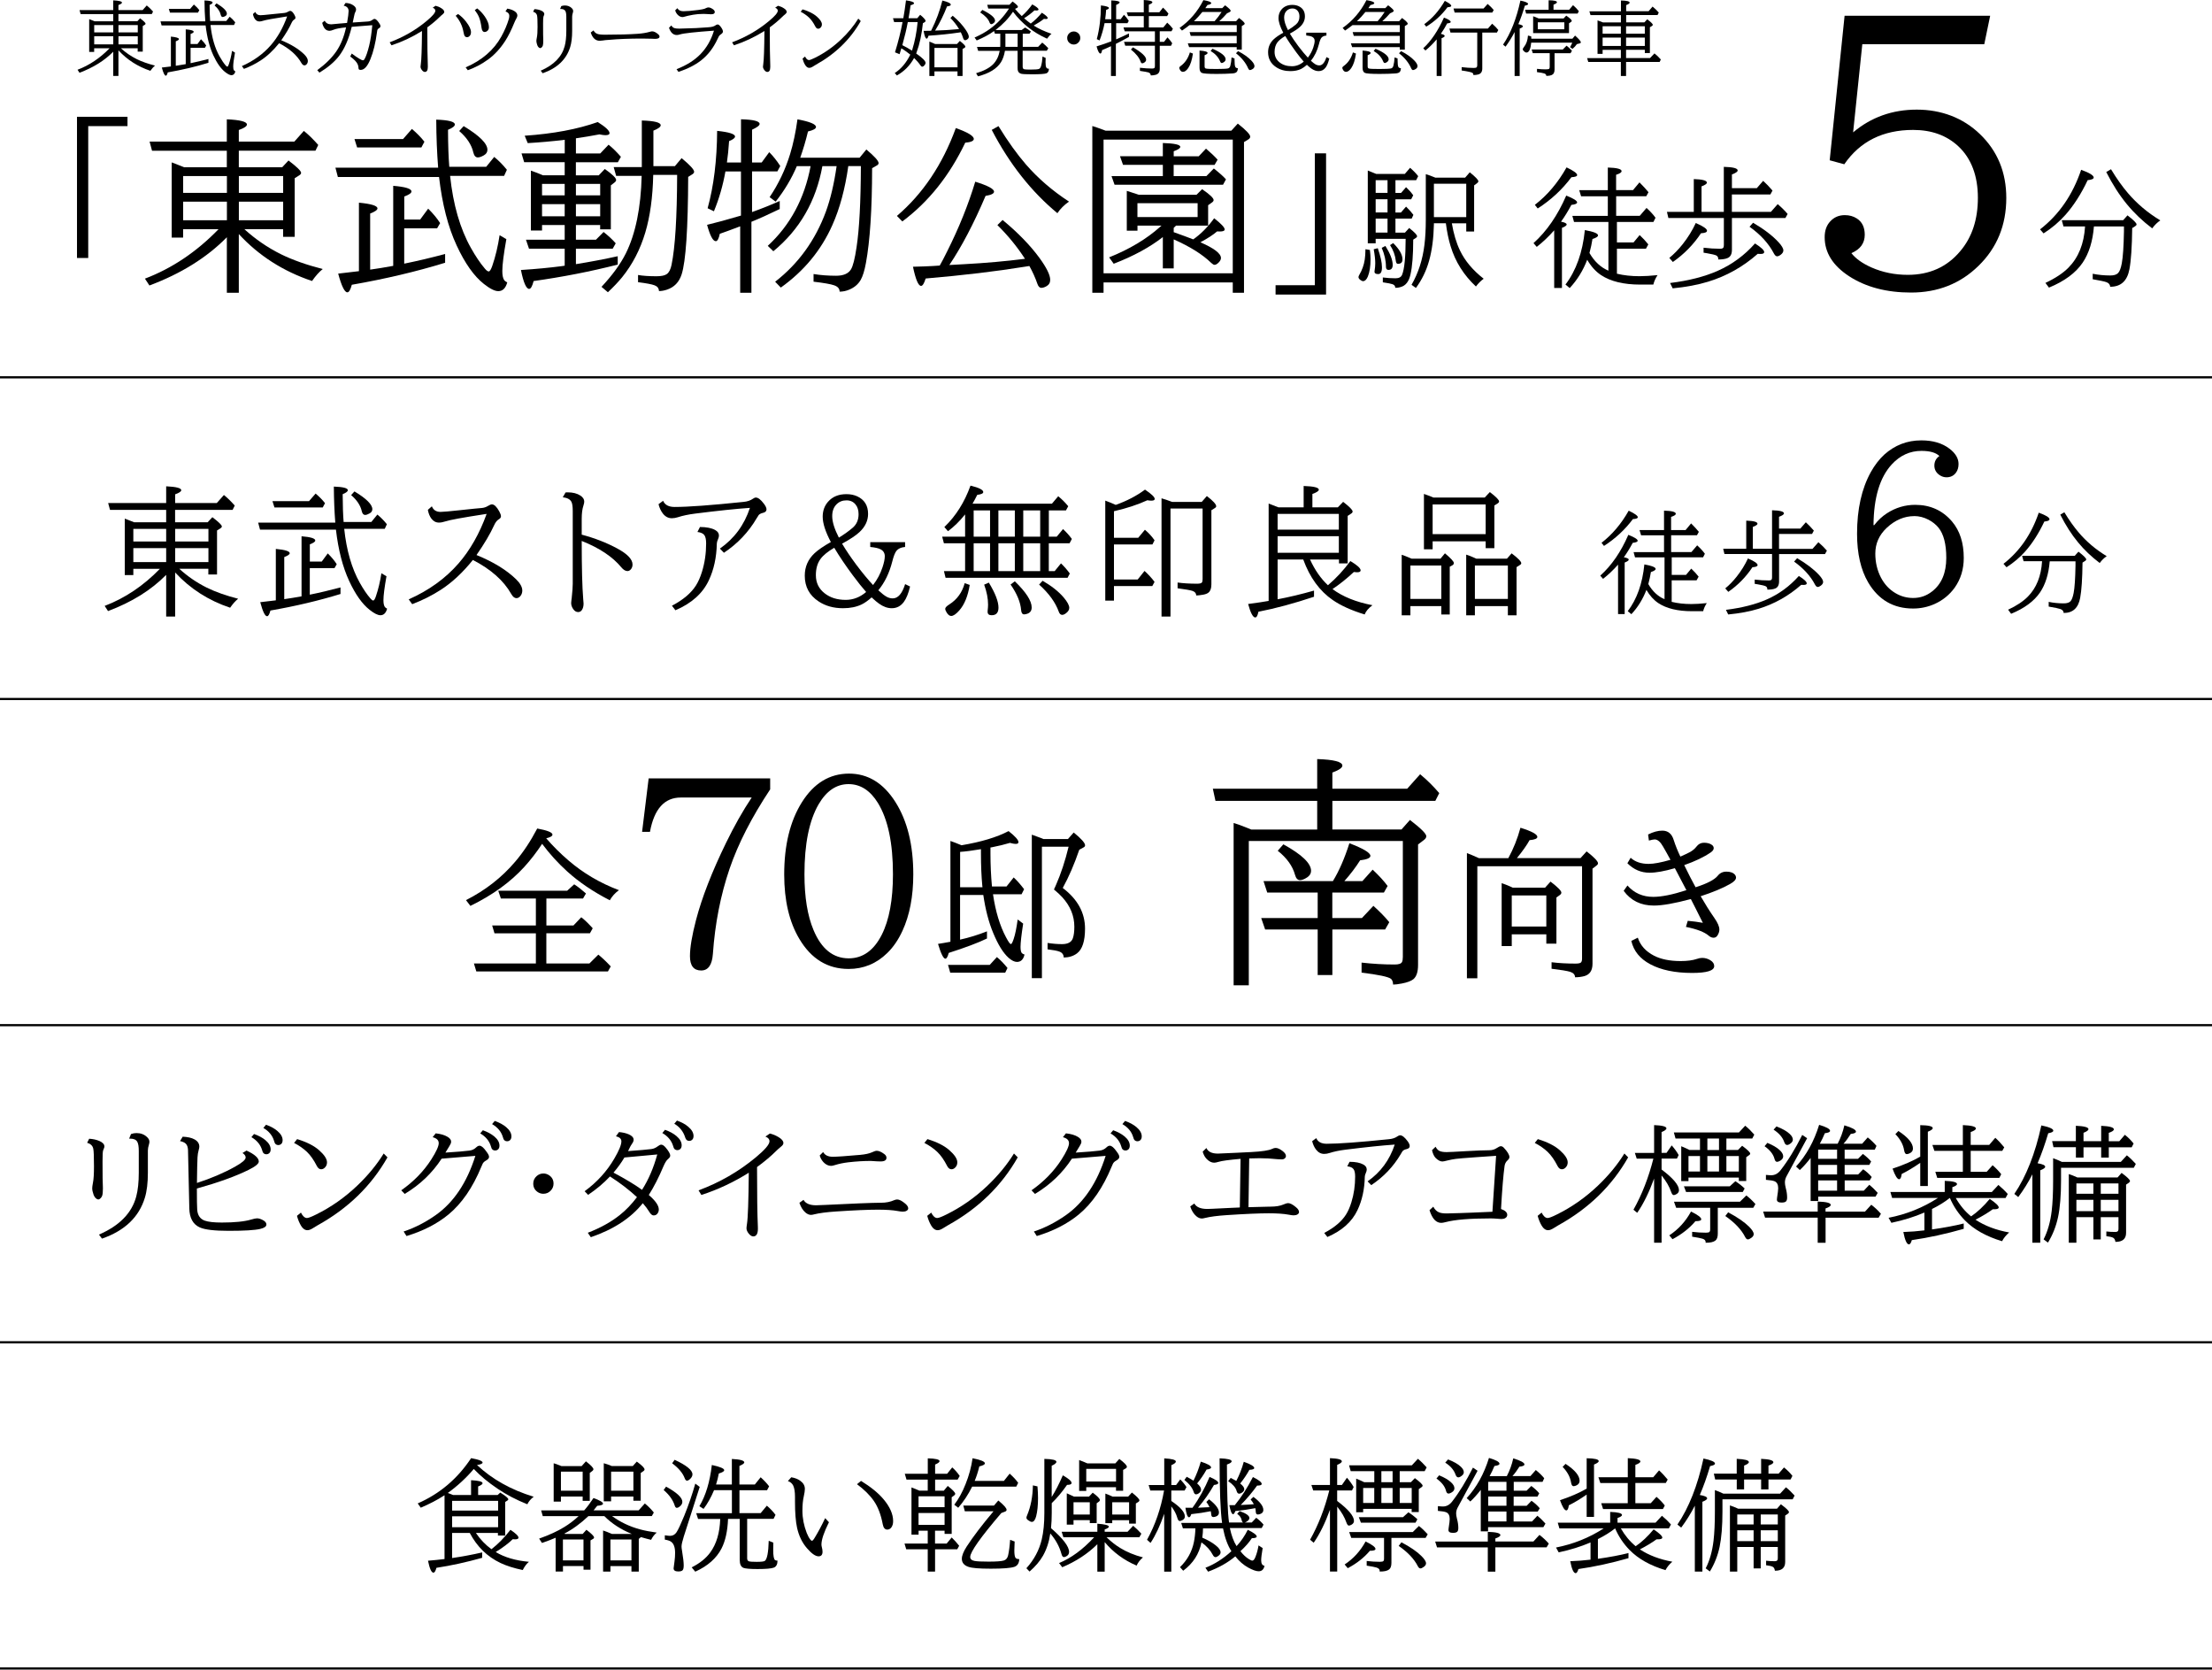 <?xml version="1.0" encoding="UTF-8"?>
<svg id="_レイヤー_2" data-name="レイヤー_2" xmlns="http://www.w3.org/2000/svg" width="488.4" height="368.55" viewBox="0 0 488.4 368.55">
  <defs>
    <style>
      .cls-1 {
        stroke: #000;
        stroke-miterlimit: 10;
        stroke-width: .48px;
      }
    </style>
  </defs>
  <g id="_レイヤー_1-2" data-name="レイヤー_1">
    <g>
      <path d="M26.69,10.65c1.05.96,2.22,1.76,3.5,2.4,1.13.56,2.48,1.03,4.04,1.43-.34.27-.68.65-1.03,1.15-2.78-.93-5.13-2.44-7.05-4.52v5.65h-1.15v-5.34c-1.93,1.96-4.41,3.5-7.45,4.64l-.43-.66c2.61-.99,4.97-2.58,7.08-4.75h-3.41v.81h-1.1v-7.23l.09.03.36.14.75.3h4.11v-1.59h-7.2l-.24-.88h7.44V.08c1.29.06,1.93.23,1.93.5,0,.16-.26.34-.78.53v1.12h5.34l.91-1.03c.44.35.9.8,1.39,1.35l-.27.55h-7.37v1.59h4.17l.61-.65c.81.61,1.21,1,1.21,1.19,0,.09-.06.17-.17.24l-.45.28v5.64h-1.12v-.74h-3.73ZM25.01,7.15v-1.62h-4.21v1.62h4.21ZM25.01,9.79v-1.79h-4.21v1.79h4.21ZM30.42,7.15v-1.62h-4.26v1.62h4.26ZM30.42,9.79v-1.79h-4.26v1.79h4.26Z"/>
      <path d="M45.42,5.62h-9.74l-.24-.9h9.89c-.11-1.39-.17-2.93-.18-4.62,1.2.04,1.79.2,1.79.47,0,.16-.22.33-.66.51,0,1.46.05,2.65.12,3.56h3.55l.77-.95c.42.33.82.75,1.22,1.24l-.27.59h-5.19c.29,2.77.96,5.08,2,6.93.45.81.9,1.47,1.34,1.99.15.18.28.27.37.27.11,0,.22-.18.34-.54.3-.89.54-1.87.7-2.94l.65.38c-.26,1.45-.39,2.47-.39,3.06,0,.39.05.67.16.84.06.1.16.18.32.25-.15.56-.44.84-.86.84-.34,0-.8-.23-1.39-.69-.95-.74-1.82-1.98-2.62-3.7-.83-1.78-1.39-3.97-1.7-6.58ZM41.01,14.18v-7.7c1.17.09,1.76.28,1.76.54,0,.15-.23.31-.69.48v2.21h1.53l.77-1.05c.47.47.86.93,1.15,1.39l-.29.5h-3.16v3.4c1.27-.26,2.58-.57,3.94-.93v.84c-2.78.86-5.78,1.56-8.98,2.12-.13.49-.27.73-.43.73-.26,0-.56-.6-.88-1.8,1.07-.12,1.74-.2,2-.24v-6.59c1.19.11,1.78.3,1.78.55,0,.15-.23.31-.7.49v5.4c.7-.1,1.44-.22,2.21-.36ZM41.96,1.98l.85-.98c.47.4.88.81,1.2,1.23l-.29.55h-6.19l-.25-.81h4.68ZM47.8.73c1.52.92,2.29,1.68,2.29,2.28,0,.23-.11.41-.34.54-.23.13-.43.2-.58.2-.21,0-.35-.16-.43-.47-.16-.74-.62-1.43-1.36-2.07l.43-.47Z"/>
      <path d="M56.37,2.64c.19.48.57.72,1.12.72.32,0,1.15-.07,2.5-.22,1.51-.16,2.43-.26,2.78-.28.29-.02.56-.11.8-.26.22-.13.39-.2.52-.2.29,0,.6.3.93.9.15.26.22.47.22.63s-.1.28-.29.4c-.22.13-.42.38-.59.76-.49,1.08-1.25,2.36-2.26,3.81,2.17.88,3.86,1.92,5.09,3.12.52.52.78.99.78,1.43,0,.26-.07.49-.22.68-.15.2-.33.3-.54.3-.24,0-.46-.18-.67-.54-.97-1.71-2.61-3.16-4.91-4.35-1.31,1.62-2.67,2.9-4.1,3.82-1.12.73-2.34,1.34-3.67,1.85l-.45-.62c2.58-1.14,4.71-2.68,6.39-4.61,1.49-1.71,2.69-3.82,3.6-6.35l-.31.04c-2.79.43-4.44.73-4.97.91-.32.11-.6.16-.84.16-.39,0-.72-.17-.98-.52-.22-.29-.37-.67-.45-1.12l.52-.46Z"/>
      <path d="M71.68,4.55c.27.54.75.82,1.44.82.1,0,.58-.04,1.43-.13l.62-.06h.08c.64-.07,1.1-.11,1.38-.12.23-1.3.34-2.17.34-2.61,0-.64-.36-1.05-1.08-1.2l.41-.6c.64.03,1.19.18,1.63.47.46.29.69.61.69.98,0,.19-.06.39-.19.61-.09.15-.17.42-.24.81-.06.32-.16.8-.31,1.45.85-.06,1.99-.14,3.41-.23.35-.03.68-.16.99-.39.16-.12.3-.18.42-.18.23,0,.53.25.9.76.26.36.4.63.4.82,0,.21-.1.36-.31.47-.17.09-.28.2-.34.33-.04.08-.08.26-.11.54-.32,2.39-.8,4.38-1.46,5.98-.64,1.58-1.36,2.36-2.14,2.36-.22,0-.36-.05-.42-.15-.04-.06-.06-.17-.07-.32,0-.53-.25-1.05-.73-1.56-.24-.26-.6-.57-1.09-.93l.33-.65c1.36,1,2.18,1.49,2.47,1.49.14,0,.25-.08.34-.23.36-.63.7-1.63,1.04-3,.32-1.31.54-2.81.69-4.52l-.39.03c-1.56.12-2.94.23-4.15.33-.67,2.77-1.62,4.93-2.85,6.5-1.01,1.29-2.44,2.5-4.28,3.61l-.48-.54c1.84-1.35,3.25-2.75,4.23-4.19.97-1.42,1.68-3.18,2.13-5.26-1.3.13-2.21.3-2.74.52-.39.16-.69.24-.92.24-.79,0-1.33-.59-1.61-1.76l.55-.47Z"/>
      <path d="M86.06,9.33c2.98-1.11,5.68-2.66,8.09-4.66,1.31-1.08,1.97-1.85,1.97-2.29,0-.3-.19-.52-.58-.68l.63-.43c.45.11.87.28,1.27.54.43.26.65.54.65.82,0,.16-.11.33-.33.51-.28.22-.51.43-.7.62-.69.69-1.59,1.45-2.71,2.28,0,3.93.04,6.74.11,8.42,0,.14,0,.25,0,.33,0,.73-.22,1.09-.66,1.09-.21,0-.41-.13-.62-.38-.22-.28-.33-.53-.33-.77,0-.12.02-.33.07-.63.13-.83.22-3.25.25-7.26-2.17,1.36-4.41,2.41-6.73,3.16l-.4-.65Z"/>
      <path d="M101.14,3.09c.66.46,1.25,1.02,1.77,1.7.72.93,1.08,1.69,1.08,2.29,0,.33-.07.59-.22.77-.18.24-.4.36-.65.36-.19,0-.35-.07-.48-.22-.12-.13-.22-.45-.31-.94-.23-1.32-.8-2.51-1.72-3.57l.54-.4ZM102.8,14.88c3.6-1.56,6.23-3.82,7.88-6.79.74-1.33,1.3-2.65,1.69-3.97.05-.19.08-.41.08-.66,0-.42-.28-.73-.84-.94l.4-.62c.61.1,1.12.28,1.55.54.45.28.67.6.67.96,0,.22-.09.48-.27.78-.11.17-.23.43-.38.79-.69,1.69-1.37,3.04-2.02,4.05-1.11,1.72-2.38,3.09-3.8,4.12s-2.84,1.77-4.47,2.36l-.47-.62ZM105.37,1.86c.64.5,1.2,1.1,1.68,1.79.6.88.9,1.66.9,2.34,0,.32-.08.56-.25.74-.21.22-.43.33-.69.33-.38,0-.61-.31-.69-.94-.13-.97-.32-1.75-.56-2.34-.21-.5-.52-1.02-.93-1.55l.54-.38Z"/>
      <path d="M118.01,2.01c.55.03,1.05.14,1.49.33.45.21.68.46.68.76,0,.08-.03.19-.09.33-.05.11-.08.19-.1.25-.05.18-.08.69-.08,1.52,0,2.06.01,3.24.04,3.56,0,.08,0,.18,0,.3,0,.47-.03.81-.1,1.02-.05.14-.13.27-.25.38-.11.11-.21.16-.3.16-.19,0-.37-.13-.54-.38-.04-.06-.08-.16-.13-.27-.13-.39-.2-.69-.2-.92,0-.16.04-.42.11-.78.1-.49.15-1.27.15-2.35,0-1.35-.04-2.19-.11-2.5-.09-.41-.38-.69-.87-.83l.29-.57ZM123.95,1.34c.25-.09.5-.13.77-.13.6,0,1.1.19,1.49.56.23.21.34.43.34.66,0,.13-.02.26-.07.4-.1.31-.15.59-.15.84v3.16c0,1.42-.14,2.61-.43,3.55-.84,2.74-2.87,4.67-6.08,5.79l-.43-.57c2.9-1.25,4.66-3.06,5.29-5.41.24-.9.36-2.02.36-3.37v-3.09c0-.63-.07-1.06-.22-1.31-.18-.29-.5-.44-.98-.44h-.17l.27-.66Z"/>
      <path d="M131.05,6.72c.19.35.45.59.77.73.33.14.9.21,1.71.21,2.98,0,5.4-.07,7.26-.2,1.01-.07,1.89-.21,2.65-.43.26-.07.44-.11.54-.11.38,0,.81.19,1.27.58.25.2.37.39.37.56,0,.35-.33.52-1,.52-.12,0-.36,0-.7-.03-.65-.03-1.37-.04-2.15-.04-2.81,0-5.25.1-7.33.29-.04,0-.14,0-.31.02-.35.02-.69.06-1.05.12-.23.04-.45.06-.66.06-.94,0-1.6-.61-1.99-1.83l.62-.46Z"/>
      <path d="M148.24,5.62c.16.29.38.49.65.58.22.08.58.12,1.08.12.54,0,1.78-.04,3.71-.12.5-.02,1.32-.08,2.46-.16.07,0,.19-.01.37-.03.66-.04,1.15-.18,1.49-.43.16-.12.31-.18.46-.18.22,0,.49.23.79.68.25.36.37.66.37.9,0,.2-.16.4-.47.61-.17.11-.3.24-.4.38-.04.06-.15.28-.33.66-.91,1.96-2.12,3.53-3.63,4.71-1.3,1.01-2.96,1.86-4.99,2.53l-.42-.6c2.21-.85,3.98-1.97,5.31-3.35,1.34-1.39,2.33-3.11,2.95-5.15-4.16.3-6.67.57-7.51.83-.29.09-.52.13-.69.13-.8,0-1.37-.53-1.73-1.6l.52-.51ZM149.56,1.81c.25.45.69.67,1.34.67.71,0,1.8-.09,3.27-.28.67-.09,1.12-.18,1.37-.26.07-.02.21-.09.43-.19.16-.08.32-.11.47-.11.26,0,.59.13.98.4.27.19.4.4.4.63,0,.32-.28.48-.83.48-.25,0-.62-.02-1.09-.06-.11-.01-.29-.02-.54-.02-.86,0-1.62.06-2.29.18-.91.17-1.52.3-1.81.4-.26.08-.45.12-.56.12-.39,0-.76-.18-1.09-.53-.26-.28-.44-.6-.53-.95l.48-.48Z"/>
      <path d="M161.67,9.33c2.98-1.11,5.68-2.66,8.09-4.66,1.31-1.08,1.97-1.85,1.97-2.29,0-.3-.19-.52-.58-.68l.63-.43c.45.11.87.28,1.27.54.43.26.65.54.65.82,0,.16-.11.33-.33.51-.28.22-.51.43-.7.62-.69.69-1.59,1.45-2.71,2.28,0,3.93.04,6.74.11,8.42,0,.14,0,.25,0,.33,0,.73-.22,1.09-.66,1.09-.21,0-.41-.13-.62-.38-.22-.28-.33-.53-.33-.77,0-.12.02-.33.07-.63.13-.83.22-3.25.25-7.26-2.17,1.36-4.41,2.41-6.73,3.16l-.4-.65Z"/>
      <path d="M177.22,2.07c1.36.41,2.4.94,3.13,1.58.74.66,1.12,1.23,1.12,1.71,0,.28-.08.51-.25.69-.16.19-.36.29-.58.29-.24,0-.44-.16-.61-.47-.43-.85-.9-1.52-1.42-2.01-.49-.46-1.09-.88-1.82-1.27l.43-.54ZM177.76,12.49c.26.52.54.77.86.77.19,0,.62-.16,1.29-.49,2.12-1.04,4.05-2.4,5.81-4.07,1.54-1.46,2.8-2.99,3.79-4.59l.54.54c-2.29,4.04-5.6,7.25-9.91,9.64-.19.11-.43.25-.72.44-.27.17-.51.25-.73.25-.35,0-.65-.21-.91-.63s-.45-.89-.58-1.41l.56-.47Z"/>
      <path d="M201.83,12.8c-.91,1.66-2.17,2.94-3.8,3.86l-.47-.54c1.41-.91,2.55-2.27,3.43-4.06-.62-.5-1.27-.97-1.97-1.4-.13.43-.26.87-.4,1.3l-1.01-.41c.72-2.33,1.28-4.56,1.67-6.68h-1.86l-.25-.84h2.28c.22-1.22.41-2.53.59-3.95,1.18.16,1.78.38,1.78.64,0,.16-.26.3-.77.44-.13,1-.28,1.96-.45,2.87h1.92l.65-.77c.79.66,1.19,1.11,1.19,1.35,0,.11-.06.21-.19.28l-.4.24c-.25,2.44-.71,4.6-1.4,6.46-.04.1-.06.17-.08.22,1.38.96,2.07,1.64,2.07,2.07,0,.18-.1.38-.29.59-.16.17-.3.25-.44.25s-.27-.1-.41-.31c-.36-.53-.83-1.06-1.39-1.61ZM201.36,11.18l.09-.29c.55-1.78.94-3.78,1.16-6.02h-2.17c-.28,1.53-.67,3.15-1.15,4.87-.02.09-.04.17-.06.23.7.35,1.42.75,2.14,1.21ZM205.58,6.78s.04-.06.06-.11c1.06-2.12,1.87-4.3,2.43-6.55,1.24.3,1.86.61,1.86.91,0,.2-.28.33-.83.38-.69,1.8-1.57,3.59-2.63,5.34,1.62-.04,3.38-.15,5.29-.33-.54-.89-1.17-1.71-1.91-2.45l.5-.5c1.22,1.02,2.2,2.09,2.94,3.2.41.63.62,1.11.62,1.44,0,.25-.13.45-.39.62-.16.1-.3.15-.42.15-.19,0-.34-.15-.44-.46-.14-.45-.31-.88-.52-1.3-.15.02-.3.05-.45.07-2.11.31-4.34.54-6.68.69-.12.43-.26.65-.4.65-.26,0-.49-.57-.68-1.72h.27c.07,0,.48,0,1.24-.02.07,0,.12,0,.14,0ZM206.32,15.76v1.01h-1.12v-7.59c.05.02.19.07.41.16.18.07.47.2.87.38h4.81l.64-.69c.81.64,1.22,1.07,1.22,1.27,0,.1-.06.19-.19.26l-.43.25v5.96h-1.12v-1.01h-5.1ZM206.32,14.86h5.1v-4.29h-5.1v4.29Z"/>
      <path d="M225.81,10.34h3.4l.91-.94c.5.4.95.81,1.34,1.25l-.33.55h-5.33v3.5c0,.33.11.53.34.59.19.05.66.07,1.39.07,1.01,0,1.63-.05,1.86-.14.21-.08.37-.3.47-.64.17-.59.28-1.29.33-2.11l.69.32c-.02.38-.03.69-.03.93,0,.61.06,1.01.18,1.2.1.16.26.25.48.25h.09c-.01.54-.2.88-.57,1.02-.39.14-1.45.21-3.19.21-1.25,0-2.02-.04-2.33-.11-.41-.11-.66-.33-.76-.67-.05-.16-.07-.38-.07-.65v-3.76h-2.79c-.17,1-.46,1.83-.86,2.49-.91,1.46-2.61,2.51-5.1,3.15l-.41-.69c1.71-.5,2.97-1.17,3.78-2,.73-.76,1.21-1.74,1.43-2.94h-4.76l-.25-.86h5.12c.01-.21.02-.38.02-.52v-2.4h-1.19l-.18-.59c-1.03.75-2.31,1.44-3.84,2.08l-.47-.65c1.3-.56,2.44-1.2,3.42-1.92,1.62-1.17,3.01-2.66,4.19-4.47h-4.59l-.22-.84h4.9l.69-.72c.79.57,1.19.96,1.19,1.16,0,.1-.06.18-.19.25l-.46.22s.06.07.1.11c.41.49.87.98,1.39,1.48.83-.73,1.61-1.59,2.32-2.58.92.5,1.38.88,1.38,1.12,0,.15-.16.23-.48.23-.11,0-.25,0-.41-.03-.66.61-1.42,1.19-2.29,1.74.49.43.98.82,1.47,1.17.86-.66,1.68-1.45,2.45-2.39.86.54,1.29.93,1.29,1.18,0,.14-.14.21-.42.21-.09,0-.23-.01-.41-.04-.61.49-1.36.98-2.26,1.48,1.08.69,2.39,1.3,3.93,1.82-.33.25-.65.61-.98,1.08-3.06-1.37-5.57-3.35-7.52-5.95-.97,1.47-2.26,2.82-3.86,4.04h5.77l.76-.56c.43.25.86.55,1.28.89l-.31.48h-1.49v2.92ZM216.91,2.19c1.86.92,2.79,1.71,2.79,2.36,0,.21-.11.39-.33.56-.2.15-.36.23-.49.23-.16,0-.3-.13-.4-.4-.27-.74-.96-1.48-2.06-2.2l.47-.54ZM224.69,10.34v-2.92h-2.7v2.42c0,.12,0,.29,0,.5h2.71Z"/>
      <path d="M237.09,6.94c.26,0,.5.07.74.21.46.28.69.69.69,1.23,0,.38-.13.7-.39.98-.28.31-.64.47-1.06.47-.24,0-.47-.06-.69-.18-.5-.28-.75-.71-.75-1.27,0-.43.17-.79.5-1.08.27-.23.59-.35.95-.35Z"/>
      <path d="M246.44,5.11v3.58c1-.43,1.94-.87,2.83-1.31v.77c-1.24.69-2.2,1.2-2.89,1.53v7.09h-1.08v-6.57c-.77.36-1.42.64-1.96.86-.08.5-.21.76-.37.76-.28,0-.57-.53-.85-1.58,1.16-.36,2.25-.73,3.26-1.12v-4.02h-1.49c-.26,1.32-.63,2.6-1.11,3.83l-.61-.29c.6-2.27.9-4.75.91-7.44,1.18.13,1.77.32,1.77.58,0,.13-.21.27-.62.4-.05.74-.12,1.43-.21,2.06h1.35V.09c1.22.05,1.84.19,1.84.44,0,.15-.26.34-.77.56v3.16h.99l.74-.99c.36.36.72.8,1.06,1.34l-.29.52h-2.5ZM254.98,6.91h-6.65l-.27-.86h4.48v-2.49h-3.47l-.29-.84h3.76V0c1.27.06,1.9.23,1.9.5,0,.16-.26.34-.78.54v1.67h2.32l.81-1.03c.46.42.86.86,1.2,1.34l-.29.54h-4.04v2.49h3.2l.86-1.05c.45.39.86.84,1.25,1.35l-.31.55h-2.59v2.34h.94l.76-.99c.49.51.84.94,1.05,1.3l-.26.55h-2.49v5.13c0,.7-.31,1.13-.92,1.29-.35.09-.7.13-1.07.13,0-.33-.19-.56-.54-.67-.22-.07-.83-.18-1.85-.33v-.69c.98.11,1.87.17,2.68.17.27,0,.44-.04.52-.12.07-.08.11-.22.11-.42v-4.5h-6.55l-.27-.86h6.82v-2.34ZM250.16,10.45c1.93,1.12,2.9,2.03,2.9,2.72,0,.23-.11.42-.33.59-.21.15-.38.22-.52.22-.16,0-.28-.11-.35-.33-.33-.93-1.05-1.84-2.16-2.72l.47-.49Z"/>
      <path d="M262.72,11.57l.67.25c-.2,1.42-.54,2.49-1.04,3.21-.39.56-.77.83-1.16.83-.25,0-.46-.13-.63-.4-.12-.2-.18-.36-.18-.48,0-.13.09-.26.26-.38.98-.69,1.68-1.7,2.08-3.03ZM269.17,4.69h3.74l.66-.72c.83.62,1.25,1.03,1.25,1.26,0,.09-.06.17-.17.24l-.47.29v5.19h-1.12v-.55h-10.51l-.29-.84h10.8v-1.64h-10.15l-.25-.84h10.41v-1.53h-10.44c-.54.43-1.09.83-1.65,1.2l-.53-.59c2.2-1.54,3.96-3.58,5.26-6.13,1.15.19,1.73.41,1.73.66,0,.17-.28.31-.84.42-.18.26-.33.49-.47.69h3.74l.62-.63c.83.62,1.24,1.02,1.24,1.21,0,.12-.1.22-.3.32l-.51.24c-.49.58-1.07,1.17-1.73,1.77ZM268.17,4.69c.6-.67,1.11-1.35,1.55-2.04h-4.25c-.56.7-1.18,1.38-1.86,2.04h4.57ZM272.58,12.9c0,.16,0,.27,0,.33,0,.83.06,1.35.19,1.57.09.16.27.24.54.25-.01.41-.11.7-.28.86-.18.17-.48.27-.91.3-1.01.07-2.17.11-3.5.11-1.89,0-2.98-.08-3.29-.24-.32-.17-.48-.54-.48-1.11v-3.81c1.18.08,1.78.26,1.78.53,0,.16-.22.33-.66.5v2.44c0,.28.08.44.25.49.24.08,1.01.11,2.32.11s2.23-.04,2.58-.12c.26-.06.44-.25.53-.59.13-.48.22-1.1.27-1.85l.67.24ZM267.71,10.76c1.93.83,2.9,1.6,2.9,2.33,0,.25-.14.47-.41.64-.18.12-.33.18-.44.18-.15,0-.27-.12-.37-.37-.38-.92-1.07-1.68-2.09-2.29l.41-.48ZM273.35,11.28c1.29.67,2.28,1.38,2.96,2.11.45.48.67.88.67,1.2,0,.28-.15.5-.44.67-.23.14-.42.21-.55.21-.15,0-.29-.13-.41-.4-.53-1.22-1.43-2.33-2.68-3.31l.46-.47Z"/>
      <path d="M292.87,7.23v.62c-.5.04-.86.2-1.1.48-.19.23-.38.7-.55,1.41-.37,1.45-.96,2.67-1.78,3.67.42.39.78.67,1.07.83.25.13.5.2.77.2.68,0,1.21-.61,1.59-1.83l.63.31c-.21.88-.48,1.54-.8,1.98-.4.53-.91.8-1.55.8-.54,0-1.08-.19-1.63-.58-.27-.19-.59-.46-.96-.81-.45.4-.88.71-1.28.91-.66.32-1.46.48-2.38.48-1.21,0-2.26-.29-3.13-.87-1.18-.78-1.78-1.88-1.78-3.3,0-1.14.42-2.1,1.26-2.88.46-.43,1.15-.91,2.09-1.43-.7-1.32-1.05-2.4-1.05-3.24,0-.76.23-1.39.69-1.92.57-.65,1.35-.98,2.36-.98.51,0,.97.09,1.37.27.94.43,1.41,1.18,1.41,2.26,0,.87-.36,1.64-1.09,2.32-.47.44-1.22.94-2.24,1.49.5.85,1.12,1.75,1.84,2.72.8,1.05,1.51,1.92,2.14,2.58.53-.68.94-1.44,1.21-2.28.19-.58.29-1.05.29-1.42,0-.4-.18-.69-.54-.89-.27-.14-.71-.24-1.32-.3v-.62h4.46ZM283.78,7.95c-.81.47-1.4.95-1.75,1.42-.4.54-.61,1.24-.61,2.09,0,.97.38,1.74,1.12,2.32.71.56,1.61.84,2.7.84.96,0,1.83-.34,2.62-1.01-.47-.53-1.05-1.25-1.72-2.16-.92-1.24-1.71-2.41-2.36-3.51ZM284.38,6.65c.69-.42,1.28-.84,1.78-1.27.5-.43.75-1,.75-1.73,0-.52-.13-.93-.39-1.25-.29-.35-.67-.53-1.16-.53s-.93.17-1.27.5c-.38.37-.56.88-.56,1.53,0,.73.28,1.64.85,2.75Z"/>
      <path d="M298.72,11.57l.67.25c-.2,1.42-.54,2.49-1.04,3.21-.39.56-.77.83-1.16.83-.25,0-.46-.13-.63-.4-.12-.2-.18-.36-.18-.48,0-.13.09-.26.26-.38.98-.69,1.68-1.7,2.08-3.03ZM305.17,4.69h3.74l.66-.72c.83.62,1.25,1.03,1.25,1.26,0,.09-.06.17-.17.24l-.47.29v5.19h-1.12v-.55h-10.51l-.29-.84h10.8v-1.64h-10.15l-.25-.84h10.41v-1.53h-10.44c-.54.43-1.09.83-1.65,1.2l-.53-.59c2.2-1.54,3.96-3.58,5.26-6.13,1.15.19,1.73.41,1.73.66,0,.17-.28.31-.84.42-.18.26-.33.49-.47.69h3.74l.62-.63c.83.62,1.24,1.02,1.24,1.21,0,.12-.1.22-.3.32l-.51.24c-.49.58-1.07,1.17-1.73,1.77ZM304.17,4.69c.6-.67,1.11-1.35,1.55-2.04h-4.25c-.56.7-1.18,1.38-1.86,2.04h4.57ZM308.58,12.9c0,.16,0,.27,0,.33,0,.83.06,1.35.19,1.57.09.16.27.24.54.25-.01.41-.11.7-.28.86-.18.17-.48.27-.91.3-1.01.07-2.17.11-3.5.11-1.89,0-2.98-.08-3.29-.24-.32-.17-.48-.54-.48-1.11v-3.81c1.18.08,1.78.26,1.78.53,0,.16-.22.33-.66.5v2.44c0,.28.08.44.25.49.24.08,1.01.11,2.32.11s2.23-.04,2.58-.12c.26-.06.44-.25.53-.59.13-.48.22-1.1.27-1.85l.67.24ZM303.71,10.76c1.93.83,2.9,1.6,2.9,2.33,0,.25-.14.47-.41.64-.18.12-.33.18-.44.18-.15,0-.27-.12-.37-.37-.38-.92-1.07-1.68-2.09-2.29l.41-.48ZM309.35,11.28c1.29.67,2.28,1.38,2.96,2.11.45.48.67.88.67,1.2,0,.28-.15.5-.44.67-.23.14-.42.21-.55.21-.15,0-.29-.13-.41-.4-.53-1.22-1.43-2.33-2.68-3.31l.46-.47Z"/>
      <path d="M318.14,7.47c.56.13.84.28.84.47,0,.15-.23.32-.69.5v8.33h-1.08v-8.08c-.81.96-1.64,1.78-2.49,2.46l-.47-.5c1.72-1.58,3.25-3.84,4.57-6.77.99.38,1.49.7,1.49.96,0,.18-.26.28-.78.32-.41.79-.88,1.56-1.4,2.31ZM314.47,5.34c1.75-1.25,3.27-2.97,4.54-5.15.95.49,1.42.85,1.42,1.1,0,.18-.28.28-.83.31-1.31,1.75-2.87,3.17-4.69,4.28l-.44-.54ZM327.28,7.21v7.91c0,.74-.31,1.18-.94,1.33-.3.08-.64.11-1.02.11,0-.22-.07-.37-.19-.46-.23-.16-1.03-.34-2.4-.54v-.74c.97.12,1.87.18,2.7.18.34,0,.55-.06.63-.17.07-.09.11-.24.11-.45v-7.19h-5.91l-.24-.88h8.5l.94-1.08c.57.5,1.03.96,1.36,1.39l-.31.57h-3.23ZM327.56,1.88l.91-1.01c.52.44.96.88,1.34,1.34l-.33.57h-8.3l-.25-.9h6.62Z"/>
      <path d="M335.23,5.33c.67.13,1.01.3,1.01.48,0,.16-.23.33-.7.5v10.46h-1.12V7.07c-.58,1.14-1.25,2.21-2,3.23l-.55-.45c1.69-2.48,2.96-5.72,3.83-9.72,1.13.23,1.7.48,1.7.75,0,.16-.24.28-.72.37-.46,1.57-.94,2.93-1.44,4.09ZM338.08,9.42c-.05.64-.16,1.16-.33,1.56-.19.42-.42.62-.71.62-.16,0-.35-.09-.54-.27-.19-.18-.28-.33-.28-.47,0-.11.1-.28.3-.54.49-.61.78-1.43.85-2.47l.71.18c.01.19.02.36.03.52h9.07l.59-.7c.84.76,1.27,1.25,1.27,1.49,0,.12-.09.21-.27.25l-.6.15c-.25.37-.57.72-.97,1.05l-.54-.38c.22-.38.39-.71.49-.99h-9.05ZM341.93,2.15V.06c1.22.01,1.84.16,1.84.43,0,.16-.25.34-.76.54v1.12h3.45l.86-1.01c.47.4.9.84,1.28,1.32l-.27.54h-11.37l-.22-.84h5.19ZM343.24,11.73v3.63c0,.63-.22,1.03-.65,1.21-.3.12-.64.18-1.03.18-.03,0-.08,0-.14,0,0-.25-.15-.43-.43-.53-.24-.09-.78-.19-1.63-.3v-.72c.74.08,1.38.11,1.93.11.44,0,.7-.05.77-.14.07-.08.11-.22.11-.42v-3.02h-3.74l-.25-.81h6.88l.83-.84c.34.25.74.62,1.19,1.12l-.31.54h-3.52ZM338.51,7.3v-3.71c.25.08.58.2.98.38l.25.11h5.49l.59-.63c.81.56,1.22.95,1.22,1.15,0,.09-.05.17-.16.24l-.45.31v2.16h-7.92ZM345.4,6.46v-1.54h-5.86v1.54h5.86Z"/>
      <path d="M363.17,10.99h-4.14v1.83h5.29l.98-1.03c.47.36.93.81,1.4,1.34l-.25.54h-7.42v3.11h-1.15v-3.11h-7.2l-.25-.84h7.45v-1.83h-4.03v.89h-1.12v-7.39c.36.12.7.25,1.03.38l.17.07h3.96v-1.61h-6.71l-.25-.84h6.97V.11c1.28.02,1.92.18,1.92.48,0,.16-.26.34-.77.54v1.35h4.95l.88-1.03c.52.43.98.87,1.37,1.32l-.27.55h-6.93v1.61h4.03l.62-.67c.82.6,1.23,1.01,1.23,1.23,0,.09-.08.19-.24.28l-.4.24v5.7h-1.12v-.72ZM357.88,7.44v-1.65h-4.03v1.65h4.03ZM357.88,10.14v-1.84h-4.03v1.84h4.03ZM363.17,7.44v-1.65h-4.14v1.65h4.14ZM363.17,10.14v-1.84h-4.14v1.84h4.14Z"/>
    </g>
    <g>
      <path d="M19.69,251.37c.86.05,1.63.22,2.31.52.7.32,1.05.72,1.05,1.19,0,.13-.04.3-.14.51-.07.17-.12.3-.15.38-.08.28-.12,1.07-.12,2.37,0,3.2.02,5.04.07,5.54,0,.13.01.28.01.46,0,.74-.05,1.27-.15,1.59-.07.22-.2.42-.38.59-.16.16-.32.25-.46.25-.29,0-.57-.2-.85-.59-.06-.1-.13-.24-.21-.42-.21-.6-.31-1.08-.31-1.44,0-.25.05-.66.16-1.22.16-.77.23-1.98.23-3.65,0-2.11-.05-3.4-.16-3.9-.14-.64-.59-1.07-1.35-1.29l.45-.89ZM28.94,250.33c.38-.14.78-.21,1.2-.21.93,0,1.71.29,2.32.88.36.33.53.67.53,1.03,0,.2-.04.41-.11.63-.15.48-.23.92-.23,1.31v4.92c0,2.21-.22,4.06-.67,5.52-1.3,4.27-4.46,7.27-9.46,9.01l-.67-.89c4.51-1.95,7.26-4.75,8.23-8.41.37-1.39.56-3.14.56-5.24v-4.81c0-.98-.11-1.65-.34-2.04-.27-.46-.78-.68-1.53-.68h-.26l.42-1.03Z"/>
      <path d="M54.45,253.99c1.8.83,2.69,1.64,2.69,2.42,0,.48-.76,1.1-2.28,1.85-2.89,1.42-6.69,2.79-11.39,4.1,0,2.37.02,3.92.07,4.63.08,1.27.64,2.09,1.67,2.46.78.28,2.03.42,3.77.42,2.83,0,5-.22,6.51-.67.57-.17.99-.26,1.27-.26.38,0,.83.14,1.34.42.48.27.72.59.72.94,0,.45-.46.77-1.37.98-1.18.28-3.51.42-6.97.42-3.13,0-5.25-.25-6.36-.75-1.5-.67-2.28-2.08-2.32-4.21l-.29-12.91c-.03-.61-.19-1.07-.49-1.37-.26-.25-.69-.45-1.27-.57l.59-.97c1.1.05,1.97.24,2.6.59.71.39,1.07.93,1.07,1.6,0,.17-.04.42-.14.75-.15.52-.23,1.05-.26,1.6-.05,1.08-.1,2.83-.12,5.22v.45c3.14-1.02,5.96-2.22,8.44-3.61,1.54-.86,2.31-1.52,2.31-2,0-.36-.23-.7-.7-1l.92-.56ZM56.1,250.33c1.02.36,1.86.81,2.5,1.35.78.66,1.16,1.34,1.16,2.04,0,.39-.12.69-.37.89-.17.13-.36.19-.56.19-.38,0-.65-.16-.81-.48-.03-.06-.08-.22-.16-.48-.36-1.18-1.15-2.12-2.35-2.82l.59-.7ZM58.74,248.28c1.02.36,1.86.82,2.5,1.37.78.66,1.16,1.34,1.16,2.04,0,.4-.12.7-.37.89-.17.13-.36.19-.56.19-.38,0-.65-.16-.81-.48-.03-.05-.08-.21-.16-.48-.36-1.18-1.15-2.12-2.35-2.82l.59-.71Z"/>
      <path d="M65.59,251.45c2.12.64,3.74,1.46,4.87,2.46,1.16,1.03,1.74,1.92,1.74,2.67,0,.43-.13.79-.4,1.08-.25.3-.56.45-.9.45-.37,0-.69-.24-.94-.72-.67-1.32-1.4-2.37-2.2-3.13-.76-.72-1.7-1.38-2.83-1.97l.67-.83ZM66.44,267.67c.4.8.85,1.2,1.34,1.2.3,0,.97-.25,2.01-.77,3.29-1.62,6.3-3.73,9.04-6.33,2.4-2.28,4.36-4.66,5.89-7.14l.83.85c-3.56,6.28-8.7,11.28-15.42,15-.29.16-.67.39-1.12.68-.42.26-.8.4-1.13.4-.55,0-1.02-.33-1.41-.98-.39-.66-.69-1.39-.9-2.19l.88-.72Z"/>
      <path d="M88.59,262.76c2.75-1.93,4.97-4.21,6.64-6.82,1.09-1.71,1.64-2.91,1.64-3.58s-.45-1.1-1.34-1.33l.67-.85c1.09.12,1.97.37,2.62.77.53.32.79.67.79,1.07,0,.26-.13.58-.38.97-.22.35-.51.83-.88,1.44,2.44-.15,4.21-.3,5.29-.44.59-.07,1.09-.31,1.5-.71.26-.25.5-.37.74-.37.41,0,.9.42,1.48,1.24.13.18.2.29.22.31.26.36.4.67.4.93,0,.28-.24.56-.71.82-.34.19-.57.42-.7.68-.04.07-.15.3-.3.68-1.89,4.58-4.3,8.09-7.23,10.51-2.5,2.06-5.59,3.65-9.28,4.77l-.64-1c2.45-.82,4.8-2.02,7.05-3.6,3.98-2.79,6.91-7.15,8.79-13.1l-7.45.62c-2.07,3.17-4.79,5.77-8.15,7.78l-.78-.81ZM106.62,249.5c.99.35,1.83.8,2.5,1.35.78.65,1.16,1.33,1.16,2.04,0,.39-.12.69-.37.89-.17.13-.36.19-.56.19-.38,0-.65-.16-.81-.48-.03-.05-.08-.21-.16-.48-.36-1.18-1.15-2.12-2.35-2.82l.59-.7ZM109.24,247.44c1.03.36,1.87.82,2.52,1.37.78.66,1.16,1.34,1.16,2.04,0,.39-.12.69-.37.89-.17.13-.36.19-.56.19-.38,0-.65-.16-.81-.48-.03-.05-.08-.21-.16-.48-.36-1.18-1.15-2.13-2.37-2.83l.59-.7Z"/>
      <path d="M119.99,259.04c.4,0,.78.11,1.15.33.72.44,1.08,1.08,1.08,1.91,0,.58-.2,1.09-.6,1.52-.44.48-.99.72-1.65.72-.37,0-.73-.09-1.07-.27-.77-.44-1.16-1.1-1.16-1.98,0-.67.26-1.23.78-1.68.42-.36.91-.55,1.48-.55Z"/>
      <path d="M129.08,262.96c2.74-2,4.93-4.41,6.56-7.21,1.04-1.78,1.56-3.04,1.56-3.8,0-.56-.4-.94-1.2-1.12l.67-.93c.81.07,1.51.23,2.11.48.75.32,1.12.72,1.12,1.22,0,.26-.11.54-.34.86-.23.32-.43.68-.62,1.09-.13.26-.21.45-.26.55,2.53-.18,4.24-.33,5.13-.45.49-.06.98-.27,1.45-.63.3-.23.54-.34.72-.34.29,0,.6.19.93.56.71.82,1.07,1.44,1.07,1.87,0,.24-.17.5-.52.78-.31.26-.62.77-.94,1.5-1.05,2.49-2.14,4.62-3.27,6.4,1.48,1.27,2.21,2.33,2.21,3.2,0,.35-.1.64-.29.89-.2.28-.49.42-.86.42-.33,0-.67-.29-1.01-.88-.29-.49-.75-1.1-1.37-1.82-2.64,3.3-6.47,5.8-11.48,7.51l-.67-.98c2.74-1.05,5.1-2.35,7.05-3.9,1.37-1.08,2.64-2.41,3.81-3.96-1.75-1.63-3.74-3.15-5.96-4.57-1.41,1.5-3.02,2.85-4.83,4.06l-.78-.81ZM145.13,254.84l-7.26.67c-.68,1.15-1.49,2.26-2.41,3.34,2.63,1.4,4.74,2.67,6.3,3.8,1.43-2.25,2.55-4.85,3.36-7.81ZM146.83,249.4c1.03.36,1.87.82,2.52,1.37.78.66,1.16,1.34,1.16,2.04,0,.39-.12.69-.37.89-.17.13-.36.19-.56.19-.38,0-.65-.16-.81-.48-.03-.05-.08-.21-.16-.48-.37-1.18-1.16-2.12-2.37-2.82l.59-.71ZM149.47,247.36c1.02.36,1.86.81,2.5,1.37.78.66,1.16,1.34,1.16,2.04,0,.39-.12.69-.37.89-.17.13-.36.19-.56.19-.45,0-.74-.23-.89-.7-.42-1.36-1.23-2.39-2.43-3.09l.59-.7Z"/>
      <path d="M154.25,262.76c4.64-1.72,8.84-4.14,12.59-7.25,2.04-1.69,3.06-2.88,3.06-3.57,0-.46-.3-.82-.9-1.05l.98-.67c.69.16,1.35.44,1.98.83.67.41,1.01.83,1.01,1.27,0,.26-.17.52-.52.79-.43.35-.79.67-1.09.97-1.07,1.08-2.47,2.26-4.21,3.54,0,6.12.06,10.48.18,13.1,0,.22.01.39.01.51,0,1.13-.34,1.7-1.03,1.7-.32,0-.64-.2-.97-.59-.35-.43-.52-.83-.52-1.2,0-.19.04-.52.11-.98.21-1.29.34-5.05.4-11.29-3.37,2.11-6.86,3.75-10.47,4.91l-.62-1.01Z"/>
      <path d="M177.41,264.86c.45.8,1.38,1.2,2.79,1.2.47,0,1.16-.03,2.05-.08,1.01-.05,3.5-.17,7.45-.34,2.26-.09,3.81-.14,4.65-.14h.21c1.06,0,2.02-.19,2.88-.57.24-.1.46-.15.66-.15.46,0,1.04.3,1.75.89.46.38.68.74.68,1.07,0,.21-.11.38-.33.52-.22.14-.51.21-.86.21-.25,0-.63-.05-1.13-.14-1.08-.2-2.53-.3-4.36-.3-2.14,0-5.22.13-9.24.4-2.11.14-3.73.35-4.88.64-.26.07-.48.11-.66.11-.41,0-.82-.17-1.23-.52-.58-.5-1.03-1.22-1.33-2.15l.9-.64ZM181.75,254.31c.38.69,1.09,1.04,2.12,1.04.91,0,2.93-.14,6.06-.42,1.12-.1,1.99-.29,2.61-.57.46-.22.8-.33,1.04-.33.46,0,1,.23,1.64.7.34.24.51.52.51.83,0,.55-.43.82-1.29.82-.42,0-.99-.03-1.71-.08-.16-.02-.33-.03-.49-.03-1.53,0-3.17.1-4.92.3-1.09.13-2.07.33-2.93.6-.4.13-.69.19-.88.19-.61,0-1.18-.27-1.7-.82-.4-.44-.67-.93-.82-1.48l.75-.75Z"/>
      <path d="M204.76,251.45c2.12.64,3.74,1.46,4.87,2.46,1.16,1.03,1.74,1.92,1.74,2.67,0,.43-.13.79-.4,1.08-.25.3-.56.45-.9.45-.37,0-.69-.24-.94-.72-.67-1.32-1.4-2.37-2.2-3.13-.76-.72-1.7-1.38-2.83-1.97l.67-.83ZM205.6,267.67c.4.8.85,1.2,1.34,1.2.3,0,.97-.25,2.01-.77,3.29-1.62,6.3-3.73,9.04-6.33,2.4-2.28,4.36-4.66,5.89-7.14l.83.85c-3.56,6.28-8.7,11.28-15.42,15-.29.16-.67.39-1.12.68-.42.26-.8.4-1.13.4-.55,0-1.02-.33-1.41-.98-.39-.66-.69-1.39-.9-2.19l.88-.72Z"/>
      <path d="M227.75,262.76c2.75-1.93,4.97-4.21,6.64-6.82,1.09-1.71,1.64-2.91,1.64-3.58s-.45-1.1-1.34-1.33l.67-.85c1.09.12,1.97.37,2.62.77.53.32.79.67.79,1.07,0,.26-.13.58-.38.97-.22.35-.51.83-.88,1.44,2.44-.15,4.21-.3,5.29-.44.59-.07,1.09-.31,1.5-.71.26-.25.5-.37.74-.37.41,0,.9.42,1.48,1.24.13.18.2.29.22.31.26.36.4.67.4.93,0,.28-.24.56-.71.82-.34.19-.57.42-.7.68-.04.07-.15.3-.3.68-1.89,4.58-4.3,8.09-7.23,10.51-2.5,2.06-5.59,3.65-9.28,4.77l-.64-1c2.45-.82,4.8-2.02,7.05-3.6,3.98-2.79,6.91-7.15,8.79-13.1l-7.45.62c-2.07,3.17-4.79,5.77-8.15,7.78l-.78-.81ZM245.79,249.5c.99.35,1.83.8,2.5,1.35.78.65,1.16,1.33,1.16,2.04,0,.39-.12.69-.37.89-.17.13-.36.19-.56.19-.38,0-.65-.16-.81-.48-.03-.05-.08-.21-.16-.48-.36-1.18-1.15-2.12-2.35-2.82l.59-.7ZM248.41,247.44c1.03.36,1.87.82,2.52,1.37.78.66,1.16,1.34,1.16,2.04,0,.39-.12.69-.37.89-.17.13-.36.19-.56.19-.38,0-.65-.16-.81-.48-.03-.05-.08-.21-.16-.48-.36-1.18-1.15-2.13-2.37-2.83l.59-.7Z"/>
      <path d="M266.38,253.43c.35.81,1.19,1.22,2.53,1.22.27,0,1.63-.06,4.06-.18l3.29-.16c2.35-.12,3.89-.35,4.62-.7.27-.14.53-.21.78-.21.42,0,.92.22,1.5.66.51.38.77.76.77,1.12,0,.2-.08.37-.25.52-.17.16-.41.23-.7.23-.27,0-.56-.01-.88-.04-1.39-.15-2.72-.22-3.98-.22-.49,0-1.11.01-1.85.04-.17,0-.32.01-.45.01l-.16,10.76c2.6-.08,4.17-.12,4.7-.12h.15c1.19,0,2.16-.16,2.88-.48.46-.2.8-.3,1-.3.46,0,1.04.3,1.75.9.46.37.68.73.68,1.07,0,.21-.11.38-.33.52-.22.14-.51.21-.86.21-.25,0-.63-.05-1.13-.15-1.08-.2-2.54-.3-4.39-.3-2.04,0-5.11.13-9.21.4-2.11.14-3.73.35-4.88.64-.26.07-.48.11-.66.11-.41,0-.82-.17-1.23-.52-.58-.5-1.03-1.22-1.33-2.15l.9-.64c.45.8,1.4,1.2,2.87,1.2.24,0,.62-.01,1.15-.04.52-.03,1.96-.1,4.32-.21l1.18-.05.53-.03.16-10.73c-2.54.22-4.16.44-4.85.66-.43.13-.76.19-.98.19-.56,0-1.11-.27-1.64-.81-.41-.42-.71-.96-.89-1.63l.81-.79Z"/>
      <path d="M290.63,251.25c.36.82,1.12,1.23,2.3,1.23,2.66,0,7.25-.34,13.77-1.01.75-.07,1.37-.28,1.86-.63.22-.15.41-.23.57-.23.46,0,.99.41,1.6,1.22.36.46.53.84.53,1.15,0,.35-.23.57-.7.68-.37.08-.66.22-.85.42-.05.05-.2.28-.42.67-1.62,2.76-3.8,5.05-6.52,6.86l-.81-.83c2.86-2,4.86-4.7,5.99-8.12-2.76.19-6.39.57-10.9,1.13-1.37.17-2.52.42-3.46.72-.42.14-.82.21-1.22.21-.71,0-1.31-.32-1.8-.96-.38-.5-.67-1.12-.85-1.85l.9-.67ZM292.39,272.16c2.23-1.17,3.83-2.52,4.8-4.05.46-.73.86-1.63,1.19-2.71.56-1.8.83-3.7.83-5.67,0-.79-.12-1.35-.37-1.67-.25-.33-.71-.53-1.37-.6l.51-1c1.32,0,2.33.21,3.04.6.5.27.75.64.75,1.11,0,.22-.07.48-.21.78s-.21.57-.22.81c-.05,2.75-.59,5.2-1.6,7.34-1.22,2.6-3.44,4.58-6.66,5.96l-.7-.9Z"/>
      <path d="M316.97,253.13c.22.44.5.75.85.93.36.17.88.26,1.59.26.46,0,1.93-.07,4.43-.22,2.1-.12,3.76-.18,4.98-.19.63,0,1.16-.16,1.6-.45.44-.29.75-.44.94-.44.25,0,.47.11.67.33.83.88,1.24,1.57,1.24,2.08,0,.24-.16.5-.48.78-.32.29-.51.68-.59,1.18-.28,2.06-.54,5.22-.78,9.49.91.32,1.37.75,1.37,1.3,0,.3-.15.54-.45.72-.23.13-.51.19-.86.19-.18,0-.56-.03-1.15-.08-.38-.04-.81-.05-1.29-.05-4.5,0-7.79.27-9.87.82-.41.11-.73.16-.96.16-1.13,0-1.99-.93-2.58-2.8l.83-.77c.34.64.77,1.06,1.3,1.26.39.16.95.23,1.68.23.59,0,1.57-.03,2.94-.08.97-.04,1.87-.07,2.71-.1,1.75-.06,3.23-.13,4.43-.19l.81-12.35-.56.04-3.77.26c-2.55.18-4.08.31-4.58.38-.6.08-1.2.2-1.79.34-.59.16-.98.23-1.16.23-.46,0-.94-.25-1.46-.75-.36-.36-.64-.93-.83-1.74l.81-.78Z"/>
      <path d="M339.53,251.45c2.12.64,3.74,1.46,4.87,2.46,1.16,1.03,1.74,1.92,1.74,2.67,0,.43-.13.79-.4,1.08-.25.3-.56.45-.9.45-.37,0-.69-.24-.94-.72-.67-1.32-1.4-2.37-2.2-3.13-.76-.72-1.7-1.38-2.83-1.97l.67-.83ZM340.38,267.67c.4.8.85,1.2,1.34,1.2.3,0,.97-.25,2.01-.77,3.29-1.62,6.3-3.73,9.04-6.33,2.4-2.28,4.36-4.66,5.89-7.14l.83.85c-3.56,6.28-8.7,11.28-15.42,15-.29.16-.67.39-1.12.68-.42.26-.8.4-1.13.4-.55,0-1.02-.33-1.41-.98-.39-.66-.69-1.39-.9-2.19l.88-.72Z"/>
      <path d="M365.22,260.16c-1.13,3.09-2.37,5.61-3.73,7.56l-.83-.68c1.87-3.32,3.34-7.08,4.4-11.28h-3.68l-.41-1.26h4.25v-6.14c1.81.07,2.72.31,2.72.72,0,.25-.36.52-1.07.82v4.59h1.09l1.15-1.65c.65.75,1.16,1.46,1.53,2.13l-.38.78h-3.39v2.41c2.56,1.93,3.84,3.45,3.84,4.57,0,.36-.18.65-.53.85-.26.16-.47.23-.63.23-.21,0-.4-.23-.56-.68-.4-1.19-1.11-2.41-2.12-3.65v14.85h-1.65v-14.16ZM368.57,272.7c2.01-1.32,3.61-3.08,4.8-5.26,1.5.74,2.26,1.31,2.26,1.71,0,.28-.43.42-1.29.42-1.33,1.58-3.02,2.9-5.06,3.98l-.71-.85ZM383.93,259.95h-11.12v.78h-1.6v-7.7c.35.13.78.32,1.31.57.17.07.35.16.52.25h2.31v-2.53h-5.4l-.37-1.34h14.37l1.39-1.49c.7.58,1.37,1.24,2,1.97l-.45.86h-5.71v2.53h2.56l.92-.93c1.19.88,1.78,1.46,1.78,1.74,0,.11-.07.21-.21.31l-.67.48v5.25h-1.63v-.75ZM379.28,266.63v5.69c0,.74-.17,1.24-.52,1.52-.42.34-1.14.5-2.17.49,0-.07.01-.12.01-.15,0-.35-.24-.6-.72-.75-.36-.11-1.11-.26-2.26-.44v-1.07c1.04.13,2.06.19,3.05.19.41,0,.67-.06.78-.18.1-.1.15-.27.15-.52v-4.79h-7.51l-.48-1.34h14.56l1.41-1.39c.65.49,1.32,1.13,2.01,1.9l-.48.83h-7.83ZM381.93,261.87l1.23-1.12c.73.46,1.41.99,2.05,1.6l-.42.78h-12.51l-.48-1.26h10.13ZM375.35,258.61v-3.42h-2.54v3.42h2.54ZM376.98,253.86h2.57v-2.53h-2.57v2.53ZM379.55,258.61v-3.42h-2.57v3.42h2.57ZM381.57,267.61c2.06,1.1,3.58,2.15,4.57,3.13.71.7,1.07,1.26,1.07,1.68,0,.31-.18.59-.53.83-.32.23-.57.34-.75.34-.23,0-.43-.17-.6-.51-.83-1.64-2.29-3.19-4.39-4.65l.64-.83ZM383.93,258.61v-3.42h-2.75v3.42h2.75Z"/>
      <path d="M403.08,268.79v5.55h-1.74v-5.55h-11.62l-.42-1.34h12.04v-2.21c1.92.05,2.88.3,2.88.74,0,.25-.38.51-1.15.78v.7h8.71l1.39-1.52c.77.58,1.48,1.25,2.13,2l-.51.86h-11.73ZM390.22,252.28c1.19.49,2.09,1.01,2.68,1.56.55.49.82.96.82,1.41,0,.38-.21.7-.64.96-.28.17-.52.26-.71.26-.27,0-.46-.22-.57-.66-.26-1.01-.99-1.94-2.19-2.79l.62-.74ZM399.01,251.25l-4.57,8.44c-.23.43-.34.88-.34,1.34,0,.3.06.71.19,1.23.2.73.3,1.43.3,2.09,0,.45-.1.74-.29.89-.17.15-.49.22-.96.22-.67,0-1.01-.22-1.01-.66,0-.1.01-.24.04-.41.16-1.03.25-1.73.25-2.09,0-.79-.26-1.3-.78-1.53-.32-.15-.96-.25-1.93-.33v-1.09c.48.05.87.08,1.16.08.8,0,1.49-.36,2.06-1.09,1.64-2.1,3.24-4.7,4.8-7.81l1.07.72ZM392.24,248.65c1.34.52,2.32,1.08,2.93,1.67.46.44.68.85.68,1.24,0,.31-.15.58-.45.81-.32.26-.59.38-.81.38-.28,0-.5-.22-.64-.66-.37-1.05-1.16-1.96-2.35-2.72l.64-.72ZM407.29,253.77v2.04h2.94l1.09-1.09c.76.57,1.36,1.13,1.82,1.68l-.41.75h-5.44v2.11h2.98l1.11-1.15c.72.5,1.35,1.07,1.89,1.71l-.45.75h-5.52v2.27h4.21l1.23-1.31c.5.39,1.12.99,1.85,1.79l-.48.83h-12.66v.96h-1.67v-9.5c-.85,1.09-1.64,1.98-2.39,2.67l-.83-.78c2.27-2.47,3.97-5.54,5.1-9.2,1.6.47,2.41.92,2.41,1.33,0,.26-.38.43-1.15.52-.34.82-.71,1.6-1.11,2.32h3.94c.67-1.28,1.16-2.63,1.48-4.06,1.71.51,2.56.98,2.56,1.39,0,.26-.38.43-1.15.51-.53.85-1.06,1.57-1.6,2.16h4.12l1.23-1.39c.76.61,1.4,1.24,1.93,1.87l-.38.83h-6.62ZM405.62,253.77h-4.18v2.04h4.18v-2.04ZM405.62,257.15h-4.18v2.11h4.18v-2.11ZM401.44,262.84h4.18v-2.27h-4.18v2.27Z"/>
      <path d="M431.82,264.44c.92,1.62,2.05,2.98,3.39,4.07,1.39-.95,2.77-2.23,4.12-3.86,1.32.89,1.98,1.52,1.98,1.89,0,.26-.34.4-1.01.4-.05,0-.15,0-.29-.01-1.16.83-2.43,1.6-3.83,2.31,2.06,1.36,4.54,2.3,7.44,2.82-.68.58-1.21,1.23-1.57,1.93-3.47-1.04-6.21-2.57-8.2-4.59-1.41-1.44-2.52-3.09-3.32-4.95h-.03c-1.11.88-2.42,1.69-3.92,2.43v4.51c2.7-.38,5.03-.82,7-1.31v1.18c-3.96,1.13-7.77,1.96-11.46,2.49-.18.63-.39.94-.63.94-.47,0-.89-.91-1.24-2.73,1.58-.05,3.13-.17,4.65-.36v-3.94c-2.19.95-4.62,1.7-7.29,2.27l-.62-1.11c3.96-.77,7.59-2.23,10.91-4.38h-10.13l-.38-1.31h12v-2.46c1.8.06,2.71.3,2.71.7,0,.24-.34.47-1.03.7v1.07h8.71l1.46-1.57c.79.67,1.48,1.33,2.06,2l-.48.89h-11.01ZM423.98,256.69c-1.44,1-2.8,1.82-4.09,2.46-.1.77-.29,1.16-.57,1.16-.41,0-.89-.78-1.45-2.34,2.42-.8,4.45-1.69,6.11-2.65v-6.95c1.84.03,2.76.25,2.76.66,0,.24-.36.5-1.08.79v11.99h-1.68v-5.13ZM419.16,249.66c2.14,1.41,3.21,2.7,3.21,3.87,0,.45-.21.78-.63,1.01-.29.16-.54.23-.75.23-.28,0-.47-.29-.57-.86-.2-1.25-.84-2.43-1.93-3.55l.67-.7ZM433.39,258.67v-4.62h-6.28l-.45-1.31h6.73v-4.38c1.92.08,2.88.33,2.88.75,0,.25-.38.51-1.15.79v2.83h4.09l1.34-1.57c.59.52,1.25,1.22,1.98,2.11l-.44.78h-6.97v4.62h3.53l1.31-1.45c.76.66,1.39,1.32,1.9,1.98l-.42.81h-13.71l-.42-1.34h6.08Z"/>
      <path d="M449.89,256.78c1.12.19,1.68.45,1.68.77,0,.25-.36.51-1.09.79v15.98h-1.74v-15.09c-.9,1.77-1.94,3.44-3.12,5.02l-.86-.7c2.62-3.86,4.61-8.9,5.96-15.12,1.76.36,2.64.75,2.64,1.16,0,.25-.37.44-1.12.57-.72,2.44-1.5,4.65-2.35,6.62ZM455.07,257.78v2.78c0,3.32-.22,6.02-.66,8.11-.44,2.04-1.18,3.92-2.23,5.63l-.96-.72c.9-1.75,1.5-3.86,1.79-6.32.21-1.77.31-4,.31-6.7v-4.89c.55.19,1.19.46,1.93.81h13.02l1.33-1.45c.63.5,1.29,1.13,1.98,1.9l-.45.86h-16.06ZM458.34,253.24h-4.94l-.3-1.34h5.24v-3.39c1.85.08,2.78.33,2.78.74,0,.26-.36.52-1.09.81v1.85h3.9v-3.39c1.87.08,2.8.34,2.8.78,0,.26-.37.51-1.12.77v1.85h2.32l1.23-1.42c.74.58,1.38,1.23,1.93,1.93l-.42.83h-5.06v2.27h-1.68v-2.27h-3.9v2.27h-1.68v-2.27ZM467.75,268.69h-3.91v4.91h-1.63v-4.91h-3.75v5.63h-1.68v-15.15c.57.18,1.2.43,1.9.75h8.87l.89-1.01c1.23.91,1.85,1.51,1.85,1.79,0,.14-.09.27-.27.4l-.59.4v10.64c0,1.34-.78,2-2.35,2-.06-.46-.24-.77-.52-.92-.28-.15-.78-.26-1.49-.34v-1.04c.6.07,1.25.11,1.94.11.36,0,.57-.09.66-.26.05-.1.08-.25.08-.46v-2.53ZM462.21,263.52v-2.28h-3.75v2.28h3.75ZM462.21,267.35v-2.49h-3.75v2.49h3.75ZM467.75,263.52v-2.28h-3.91v2.28h3.91ZM467.75,267.35v-2.49h-3.91v2.49h3.91Z"/>
    </g>
    <g>
      <path d="M39.6,125.57c1.82,1.66,3.82,3.03,6.02,4.13,1.95.96,4.27,1.78,6.96,2.47-.58.46-1.18,1.13-1.77,1.98-4.79-1.6-8.84-4.2-12.14-7.78v9.73h-1.98v-9.2c-3.32,3.37-7.6,6.03-12.84,7.99l-.74-1.14c4.49-1.71,8.56-4.44,12.2-8.19h-5.87v1.39h-1.89v-12.46l.15.05.62.24c.71.28,1.13.45,1.29.51h7.08v-2.74h-12.4l-.41-1.51h12.81v-3.69c2.22.1,3.33.39,3.33.86,0,.28-.45.59-1.35.91v1.92h9.2l1.57-1.77c.76.61,1.55,1.38,2.39,2.33l-.47.95h-12.7v2.74h7.19l1.04-1.12c1.39,1.05,2.09,1.73,2.09,2.04,0,.15-.1.29-.29.41l-.77.48v9.72h-1.92v-1.27h-6.42ZM36.69,119.54v-2.79h-7.25v2.79h7.25ZM36.69,124.08v-3.09h-7.25v3.09h7.25ZM46.02,119.54v-2.79h-7.34v2.79h7.34ZM46.02,124.08v-3.09h-7.34v3.09h7.34Z"/>
      <path d="M74.18,116.91h-16.77l-.41-1.54h17.03c-.19-2.39-.3-5.05-.32-7.96,2.06.07,3.09.34,3.09.8,0,.27-.38.57-1.14.88.01,2.52.08,4.57.21,6.13h6.12l1.33-1.63c.72.58,1.42,1.29,2.1,2.13l-.47,1.01h-8.95c.5,4.76,1.66,8.74,3.45,11.94.78,1.39,1.55,2.53,2.32,3.42.26.31.47.47.64.47.18,0,.38-.31.59-.94.52-1.53.93-3.22,1.21-5.07l1.12.65c-.44,2.49-.67,4.25-.67,5.27,0,.67.09,1.15.27,1.45.1.17.28.32.54.44-.26.97-.76,1.45-1.48,1.45-.58,0-1.38-.4-2.39-1.2-1.63-1.28-3.14-3.41-4.51-6.37-1.42-3.06-2.4-6.84-2.92-11.34ZM66.58,131.64v-13.26c2.02.16,3.03.47,3.03.94,0,.26-.4.54-1.2.83v3.81h2.63l1.33-1.8c.82.81,1.48,1.6,1.98,2.39l-.5.86h-5.45v5.86c2.19-.44,4.45-.98,6.78-1.6v1.45c-4.79,1.47-9.95,2.69-15.47,3.65-.22.84-.47,1.26-.74,1.26-.46,0-.96-1.03-1.51-3.1,1.85-.21,2.99-.35,3.44-.41v-11.35c2.05.19,3.07.51,3.07.95,0,.25-.4.54-1.21.85v9.29c1.21-.17,2.48-.38,3.81-.62ZM68.22,110.63l1.47-1.68c.82.7,1.51,1.4,2.07,2.12l-.5.95h-10.66l-.44-1.39h8.05ZM78.27,108.48c2.62,1.58,3.94,2.89,3.94,3.92,0,.39-.2.7-.59.92-.4.23-.74.35-1,.35-.36,0-.61-.27-.74-.82-.28-1.27-1.07-2.46-2.35-3.56l.74-.82Z"/>
      <path d="M95.35,111.76c.33.83.97,1.24,1.92,1.24.55,0,1.99-.13,4.3-.38,2.59-.28,4.19-.44,4.78-.48.5-.04.96-.19,1.38-.45.37-.23.67-.35.89-.35.5,0,1.04.51,1.61,1.54.25.45.38.82.38,1.09s-.17.49-.5.68c-.38.22-.72.66-1.01,1.3-.85,1.87-2.14,4.06-3.89,6.57,3.73,1.52,6.65,3.31,8.76,5.37.9.89,1.35,1.71,1.35,2.47,0,.45-.13.84-.38,1.17-.26.34-.57.51-.92.51-.41,0-.8-.31-1.15-.94-1.67-2.95-4.5-5.44-8.46-7.49-2.25,2.8-4.61,4.99-7.07,6.58-1.93,1.25-4.04,2.31-6.33,3.18l-.77-1.06c4.44-1.97,8.11-4.61,11-7.93,2.56-2.94,4.63-6.58,6.21-10.94l-.53.08c-4.8.74-7.65,1.26-8.55,1.57-.56.18-1.04.27-1.45.27-.68,0-1.24-.3-1.68-.89-.37-.5-.63-1.15-.77-1.92l.89-.79Z"/>
      <path d="M124.89,108.7c.2,0,.35-.02.45-.02,1.15,0,2.08.24,2.8.71.58.38.86.83.86,1.33,0,.22-.06.51-.18.88-.25.74-.38,1.72-.38,2.95v3.47c2.87.76,5.49,1.78,7.86,3.06,2.24,1.21,3.36,2.39,3.36,3.53,0,.41-.12.76-.35,1.04-.23.27-.48.41-.76.41-.45,0-.91-.27-1.36-.82-1.92-2.33-4.83-4.27-8.75-5.83,0,5.91.11,10.18.33,12.81.05.45.08.79.08,1.01,0,.61-.13,1.08-.38,1.44-.2.29-.47.44-.82.44-.43,0-.8-.23-1.1-.68-.29-.42-.44-.87-.44-1.33,0-.12.02-.33.06-.64.02-.1.04-.25.06-.44.15-1.43.23-2.48.23-3.15v-16.06c0-.99-.1-1.67-.29-2.03-.29-.56-.93-.9-1.91-1.01l.62-1.07Z"/>
      <path d="M146.41,110.55c.39.91,1.24,1.36,2.54,1.36,2.95,0,8.03-.37,15.24-1.12.83-.08,1.51-.31,2.06-.7.24-.17.45-.26.63-.26.5,0,1.1.45,1.77,1.35.39.5.59.93.59,1.27,0,.38-.26.64-.77.76-.41.09-.73.25-.94.47-.06.06-.22.31-.47.74-1.8,3.06-4.2,5.59-7.22,7.6l-.89-.92c3.17-2.21,5.38-5.21,6.63-8.99-3.06.21-7.08.63-12.06,1.26-1.51.19-2.79.46-3.83.8-.46.15-.91.23-1.35.23-.79,0-1.45-.35-2-1.06-.42-.55-.74-1.24-.94-2.04l1-.74ZM148.36,133.71c2.47-1.29,4.24-2.79,5.31-4.48.51-.81.95-1.81,1.32-3,.62-2,.92-4.09.92-6.28,0-.88-.14-1.49-.41-1.85-.28-.36-.79-.58-1.51-.67l.56-1.1c1.46.01,2.58.23,3.36.67.55.3.83.71.83,1.23,0,.24-.08.53-.23.86s-.23.63-.24.89c-.06,3.05-.65,5.76-1.77,8.13-1.35,2.88-3.81,5.08-7.37,6.6l-.77-1Z"/>
      <path d="M199.84,119.68v1.06c-.86.07-1.49.35-1.89.83-.33.4-.65,1.21-.95,2.42-.64,2.5-1.66,4.61-3.07,6.31.73.68,1.34,1.16,1.85,1.44.42.23.87.35,1.33.35,1.17,0,2.08-1.05,2.74-3.15l1.09.53c-.36,1.52-.82,2.66-1.38,3.41-.69.92-1.57,1.38-2.66,1.38-.93,0-1.86-.33-2.8-1-.46-.32-1.01-.79-1.65-1.39-.78.7-1.51,1.22-2.21,1.56-1.14.55-2.51.83-4.1.83-2.09,0-3.88-.5-5.39-1.5-2.04-1.34-3.06-3.23-3.06-5.68,0-1.96.72-3.61,2.16-4.96.79-.74,1.99-1.56,3.6-2.47-1.2-2.27-1.8-4.13-1.8-5.59,0-1.3.39-2.4,1.18-3.3.98-1.12,2.33-1.68,4.06-1.68.88,0,1.67.16,2.36.47,1.61.74,2.42,2.03,2.42,3.89,0,1.49-.63,2.83-1.88,4-.81.76-2.09,1.61-3.86,2.57.87,1.46,1.92,3.02,3.16,4.68,1.37,1.82,2.6,3.3,3.68,4.45.92-1.17,1.61-2.48,2.09-3.92.33-1,.5-1.81.5-2.44,0-.69-.31-1.2-.94-1.53-.46-.24-1.22-.41-2.27-.51v-1.06h7.69ZM184.19,120.92c-1.4.82-2.41,1.63-3.01,2.45-.7.94-1.04,2.14-1.04,3.6,0,1.67.65,3,1.94,4,1.23.97,2.78,1.45,4.65,1.45,1.64,0,3.15-.58,4.51-1.74-.82-.92-1.81-2.16-2.97-3.72-1.58-2.13-2.94-4.14-4.07-6.04ZM185.22,118.68c1.18-.72,2.2-1.45,3.06-2.19.86-.74,1.29-1.73,1.29-2.98,0-.89-.22-1.6-.67-2.15-.5-.61-1.16-.91-2-.91-.88,0-1.61.29-2.18.86-.65.64-.97,1.51-.97,2.63,0,1.25.49,2.83,1.47,4.74Z"/>
      <path d="M213.09,126.07v-6.15h-4.68l-.38-1.45h5.06v-4.92c-1.18,1.48-2.44,2.72-3.78,3.71l-.8-.92c2.52-2.41,4.45-5.46,5.77-9.14,1.88.45,2.82.93,2.82,1.42,0,.3-.44.51-1.33.62-.32.66-.67,1.31-1.04,1.95h17.53l1.39-1.65c.84.69,1.57,1.42,2.21,2.21l-.5.92h-3.78v5.8h1.74l1.39-1.68c.72.66,1.37,1.38,1.95,2.18l-.5.95h-4.59v6.15h1.3l1.39-1.71c.71.68,1.36,1.42,1.95,2.24l-.5.95h-26.93l-.36-1.48h4.68ZM213,128.73l1.11.39c-.4,2.49-1.18,4.37-2.32,5.65-.71.8-1.3,1.2-1.77,1.2-.35,0-.69-.25-1-.76-.21-.34-.32-.62-.32-.82,0-.26.3-.59.91-.97,1.71-1.09,2.84-2.65,3.39-4.69ZM214.98,118.47h3.62v-5.8h-3.62v5.8ZM214.98,126.07h3.62v-6.15h-3.62v6.15ZM218.33,128.61c1.42,2.33,2.13,4.17,2.13,5.52,0,1.12-.5,1.68-1.51,1.68-.6,0-.89-.25-.89-.76,0-.06,0-.15.01-.26.06-.5.09-.95.09-1.33,0-1.36-.29-2.83-.86-4.4l1.03-.45ZM224.07,112.67h-3.63v5.8h3.63v-5.8ZM224.07,119.92h-3.63v6.15h3.63v-6.15ZM224.07,128.32c2.48,2.4,3.72,4.32,3.72,5.77,0,.67-.29,1.11-.86,1.35-.31.12-.58.18-.79.18-.4,0-.63-.31-.68-.94-.14-1.75-.92-3.63-2.33-5.65l.94-.71ZM229.67,112.67h-3.74v5.8h3.74v-5.8ZM229.67,119.92h-3.74v6.15h3.74v-6.15ZM230.2,128.2c1.98,1.14,3.53,2.37,4.65,3.68.83.98,1.24,1.75,1.24,2.3,0,.42-.23.81-.7,1.17-.32.25-.61.38-.86.38-.34,0-.6-.24-.76-.71-.73-2.04-2.17-4.03-4.34-5.98l.77-.83Z"/>
      <path d="M246.33,111.46c2.47-.88,4.63-2,6.48-3.38,1.43.96,2.15,1.65,2.15,2.06,0,.25-.26.38-.77.38-.2,0-.49-.03-.86-.09-2.11.97-4.57,1.78-7.37,2.42v5.86h5.36l1.47-1.77c.85.72,1.56,1.49,2.13,2.33l-.47.92h-8.49v7.73h5.24l1.51-1.89c.9.83,1.63,1.63,2.21,2.42l-.5.92h-8.46v3.22h-1.92v-22.08c.78.28,1.54.6,2.3.94ZM258.44,112.26v23.84h-1.98v-26.1c.57.15,1.36.42,2.36.8h6.51l1.14-1.3c1.37,1.06,2.06,1.81,2.06,2.24,0,.16-.09.29-.26.39l-.8.5v16.36c0,.87-.21,1.47-.64,1.82-.26.22-.67.38-1.21.47-.65.11-1.15.17-1.5.17,0-.48-.28-.82-.82-1.01-.47-.16-1.57-.35-3.29-.58v-1.27c1.21.17,2.64.26,4.28.26.57,0,.92-.08,1.06-.24.12-.14.18-.39.18-.76v-15.59h-7.1Z"/>
      <path d="M282.09,123.51v8.78c2.55-.48,5.23-1.12,8.04-1.92v1.36c-4.38,1.46-8.47,2.57-12.28,3.31-.16.84-.39,1.26-.7,1.26-.5,0-1.03-.99-1.57-2.97,2.03-.27,3.54-.5,4.53-.68v-21.49l.38.14c.42.16.8.31,1.14.45.26.1.47.18.64.24h5.57v-4.71c2.23.07,3.35.34,3.35.82,0,.28-.47.6-1.42.94v2.95h5.62l1.17-1.21c1.39,1.07,2.09,1.78,2.09,2.13,0,.17-.1.32-.29.44l-.8.53v10.49h-1.92v-.86h-6.39c1.06,2.32,2.38,4.21,3.95,5.68,1.84-1.56,3.49-3.35,4.95-5.34,1.51.9,2.27,1.58,2.27,2.06,0,.28-.27.42-.8.42-.17,0-.4-.02-.7-.06-1.53,1.43-3.1,2.69-4.71,3.77,2.28,1.69,5.22,2.87,8.82,3.56-.87.64-1.44,1.32-1.72,2.04-2.94-.9-5.28-1.96-7.04-3.18-2.9-1.99-5.07-4.97-6.52-8.95h-5.63ZM282.09,116.91h13.52v-3.47h-13.52v3.47ZM282.09,122.02h13.52v-3.66h-13.52v3.66Z"/>
      <path d="M318.24,133.79h-6.83v2.04h-1.92v-13.37c.47.15,1.06.38,1.76.68l.42.18h6.39l.98-1.18c1.31,1.1,1.97,1.82,1.97,2.15,0,.14-.07.28-.2.42l-.71.39v10.54h-1.86v-1.86ZM318.24,132.21v-7.37h-6.83v7.37h6.83ZM316.32,119.51v1.74h-1.92v-12.22c.64.22,1.34.49,2.1.8h11.32l1.13-1.21c1.36,1.04,2.04,1.73,2.04,2.07,0,.15-.09.29-.27.41l-.77.48v9.43h-1.92v-1.51h-11.71ZM316.32,117.91h11.71v-6.55h-11.71v6.55ZM332.93,133.79h-7.28v2.04h-1.92v-13.4c.58.18,1.18.41,1.8.7l.44.2h6.75l1.04-1.18c1.42,1.07,2.13,1.8,2.13,2.18,0,.13-.07.24-.21.33l-.83.53v10.64h-1.92v-2.04ZM332.93,132.21v-7.37h-7.28v7.37h7.28Z"/>
      <path d="M358.54,123.01c.72.14,1.08.31,1.08.53,0,.19-.3.41-.9.64v11.38h-1.46v-10.92c-1.03,1.17-2.13,2.22-3.31,3.14l-.62-.71c2.5-2.24,4.57-5.25,6.2-9.01,1.37.55,2.06.98,2.06,1.3,0,.23-.36.39-1.09.47-.65,1.21-1.3,2.27-1.96,3.18ZM353.6,119.83c2.37-1.83,4.38-4.2,6.01-7.1,1.34.64,2.01,1.12,2.01,1.45,0,.23-.36.37-1.09.41-1.74,2.33-3.87,4.31-6.38,5.92l-.54-.69ZM369.11,132.86c1.32.32,2.76.48,4.31.48.97,0,2.11-.07,3.43-.21-.39.59-.65,1.19-.8,1.79h-2.48c-3.15,0-5.62-.6-7.42-1.79-1.02-.68-1.89-1.65-2.63-2.91-.79,2.05-1.9,3.84-3.32,5.36l-.8-.67c2.02-2.64,3.24-6.08,3.67-10.32,1.66.3,2.49.63,2.49,1,0,.23-.35.46-1.05.69-.13.84-.32,1.72-.57,2.65.93,1.61,2.12,2.72,3.58,3.34v-9.23h-6.51l-.32-1.16h6.72v-3.71h-5.06l-.35-1.16h5.41v-4.29c1.74.05,2.6.28,2.6.69,0,.24-.35.47-1.04.69v2.91h3.2l1.22-1.47c.68.67,1.25,1.29,1.71,1.86l-.42.76h-5.7v3.71h4.47l1.28-1.49c.75.69,1.32,1.32,1.7,1.86l-.4.79h-6.92v3.88h3.15l1.16-1.39c.6.56,1.14,1.15,1.63,1.77l-.45.81h-5.5v4.72Z"/>
      <path d="M391.26,121.16v-8.52c1.75.04,2.63.27,2.63.69,0,.23-.36.48-1.09.75v2.6h4.71l1.21-1.39c.57.52,1.16,1.13,1.77,1.84l-.4.74h-7.29v3.29h7.39l1.3-1.47c.75.65,1.38,1.27,1.88,1.86l-.42.76h-10.14v6.03c0,.82-.29,1.35-.86,1.57-.4.17-.98.25-1.72.25,0-.37-.12-.62-.38-.75-.27-.13-.84-.27-1.73-.42l-.69-.11v-.94c1.07.13,2.11.19,3.11.19.36,0,.57-.08.64-.23.06-.1.08-.27.08-.51v-5.09h-10.51l-.28-1.16h5.09v-6.21c1.65.05,2.48.27,2.48.68,0,.22-.34.45-1.02.7v4.83h4.24ZM380.94,129.87c.86-.69,1.7-1.56,2.52-2.59,1-1.27,1.83-2.6,2.48-4.01,1.42.61,2.13,1.1,2.13,1.47,0,.27-.38.43-1.14.47-1.42,2.15-3.2,3.96-5.33,5.44l-.67-.77ZM381.08,134.62c3.54-.44,6.56-1.21,9.05-2.31,2.7-1.19,5.04-2.92,7.05-5.17,1.16.73,1.74,1.28,1.74,1.63,0,.23-.23.35-.7.35-.13,0-.3,0-.52-.02-2.79,2.46-5.93,4.22-9.4,5.28-1.96.6-4.2,1.02-6.72,1.26l-.5-1.02ZM396.8,123.22c2.07,1.21,3.67,2.44,4.82,3.68.61.66.92,1.18.92,1.56,0,.29-.17.56-.5.81-.27.2-.5.3-.69.3-.22,0-.42-.18-.61-.53-.98-1.88-2.52-3.57-4.61-5.07l.67-.75Z"/>
      <path d="M413.83,115.91c.82-1.06,1.74-1.92,2.77-2.59,1.94-1.26,4.03-1.88,6.27-1.88,3.33,0,6.04,1.23,8.13,3.68,1.73,2.04,2.59,4.72,2.59,8.04,0,2.5-.67,4.68-2,6.56-1.13,1.57-2.6,2.77-4.4,3.59-1.51.68-3.11,1.02-4.79,1.02-4.34,0-7.64-1.92-9.9-5.74-1.65-2.8-2.47-6.39-2.47-10.76,0-5.42,1.01-9.96,3.04-13.62.86-1.54,1.85-2.82,2.95-3.84,2.33-2.1,5.06-3.16,8.2-3.16,2.54,0,4.62.61,6.22,1.84,1.33,1.01,2,2.14,2,3.38,0,.76-.19,1.39-.57,1.91-.5.68-1.2,1.02-2.09,1.02-.53,0-1.02-.15-1.48-.45-.8-.53-1.2-1.24-1.2-2.13s.37-1.61,1.11-2.11c-.77-.76-2.1-1.14-3.97-1.14-2.53,0-4.72,1-6.56,3-2.63,2.86-3.97,7.33-4.02,13.4h.18ZM422.66,113.93c-2.19,0-4.22.86-6.06,2.57-1.7,1.59-2.54,3.49-2.54,5.7,0,1.94.42,3.71,1.25,5.31.79,1.5,1.87,2.65,3.25,3.45,1.2.7,2.48,1.04,3.86,1.04,1.56,0,2.95-.48,4.18-1.45,2.09-1.62,3.13-4.09,3.13-7.4,0-3.04-.58-5.27-1.73-6.68-.56-.68-1.28-1.26-2.16-1.73-1.04-.54-2.1-.82-3.18-.82Z"/>
      <path d="M442.36,124.46c3.58-2.78,6.18-6.54,7.79-11.29,1.58.57,2.37,1.06,2.37,1.46,0,.26-.38.42-1.14.5-1.24,2.62-2.65,4.82-4.21,6.58-1.19,1.34-2.58,2.51-4.14,3.51l-.67-.76ZM452.57,123.91c-.23,2.8-.94,5.09-2.13,6.85-1.32,1.95-3.45,3.52-6.39,4.73l-.67-.9c1.87-.87,3.33-1.84,4.38-2.91,1.88-1.91,2.92-4.51,3.12-7.79h-4.08l-.33-1.19h11.62l.82-.92c1.15.87,1.72,1.45,1.72,1.72,0,.11-.08.22-.23.31l-.59.38c-.04,3.55-.21,6.15-.52,7.79-.41,2.23-1.63,3.34-3.64,3.33-.02-.42-.27-.71-.73-.87-.36-.13-1.21-.31-2.58-.54v-1.04c1.06.22,2.17.33,3.33.33.7,0,1.2-.16,1.49-.47.28-.3.51-.9.69-1.82.23-1.19.36-3.21.41-6.05v-.94s-5.7,0-5.7,0ZM455.8,113.08c1.08,1.78,2.16,3.29,3.22,4.53,1.71,2,3.75,3.72,6.13,5.16-.56.38-1.08.88-1.54,1.51-1.83-1.38-3.42-2.89-4.77-4.54-1.44-1.74-2.75-3.78-3.94-6.14l.9-.52Z"/>
    </g>
    <g>
      <path d="M120.61,185.06c1.49,1.72,3.11,3.34,4.87,4.85,3.26,2.81,6.98,5.01,11.18,6.59-.86.62-1.53,1.37-2.02,2.23-3.68-1.89-6.81-4.01-9.4-6.36-2.04-1.84-3.88-3.87-5.54-6.1-1.22,1.85-2.53,3.55-3.94,5.1-3.05,3.35-7.01,6.22-11.9,8.6l-.97-1.27c4.3-2.18,7.93-5.02,10.9-8.53,1.75-2.05,3.36-4.48,4.83-7.28,2.24.41,3.36.86,3.36,1.35,0,.32-.46.59-1.37.81ZM120.64,198.33v5.96h5.98l1.72-1.81c.67.5,1.51,1.31,2.53,2.43l-.62,1.11h-9.62v6.66h9.51l1.97-1.95c.83.67,1.75,1.54,2.74,2.6l-.62,1.11h-29.06l-.53-1.76h13.68v-6.66h-9.14l-.51-1.72h9.65v-5.96h-7.73l-.58-1.72h15.22l1.55-1.41c.79.5,1.65,1.18,2.6,2.02l-.65,1.11h-8.1Z"/>
      <path d="M143.21,171.82h26.84v2.43c-4.08,6.15-7.07,11.99-8.96,17.51-1.99,5.84-3.22,12.11-3.69,18.83-.18,2.43-1.04,3.64-2.58,3.64-1.65,0-2.48-1.05-2.48-3.16,0-1.92.45-4.58,1.34-7.99,1.3-4.96,3.51-10.63,6.62-17.01,1.83-3.76,3.72-7.1,5.67-10.02h-15.66c-3.6,0-5.87,2.52-6.8,7.57h-1.74l1.45-11.79Z"/>
      <path d="M187.46,170.77c4.17,0,7.58,2.08,10.23,6.25,2.64,4.15,3.96,9.48,3.96,15.98,0,4.87-.8,9.04-2.4,12.5-.9,1.95-2.01,3.58-3.35,4.88-2.39,2.34-5.24,3.51-8.54,3.51-4.62,0-8.24-2.21-10.86-6.62-2.23-3.73-3.35-8.47-3.35-14.24,0-6.47,1.3-11.78,3.9-15.93,2.65-4.22,6.13-6.33,10.42-6.33ZM187.35,173.09c-2.67,0-4.88,1.49-6.62,4.48-2.07,3.59-3.11,8.73-3.11,15.42,0,5.05.67,9.15,2,12.31,1.74,4.17,4.33,6.25,7.78,6.25,3.09,0,5.52-1.73,7.28-5.19,1.65-3.25,2.48-7.72,2.48-13.39,0-6.86-1.1-12.08-3.3-15.69-1.71-2.79-3.88-4.19-6.51-4.19Z"/>
      <path d="M212.28,186.59c4.35-.73,7.82-1.77,10.41-3.13,1.45,1.14,2.18,1.95,2.18,2.44,0,.26-.21.39-.62.39-.32,0-.73-.08-1.25-.23-1.21.36-2.54.69-3.99.97-.13.02-.23.04-.32.05v1.32c0,2.5.11,4.92.33,7.28h3.22l1.58-1.99c.71.66,1.48,1.52,2.3,2.6l-.56,1.11h-6.31c.56,3.8,1.52,6.97,2.88,9.51.53,1,.88,1.49,1.07,1.49.16,0,.37-.38.62-1.14.33-.96.62-2.39.88-4.29l1.21.91c-.39,2.52-.58,4.24-.58,5.15,0,.66.09,1.11.28,1.35.12.14.32.25.6.33-.25,1.09-.8,1.63-1.67,1.63-.54,0-1.15-.3-1.85-.91-1.2-1.08-2.32-2.89-3.38-5.45-1-2.38-1.73-5.19-2.2-8.42h-5.13v9.86c1.96-.43,3.94-1.04,5.94-1.83v1.58c-1.93.94-4.75,2-8.44,3.18-.23.86-.48,1.28-.74,1.28-.43,0-.98-1.09-1.63-3.27.73-.11,1.64-.26,2.74-.47v-22.25c.6.2,1.4.51,2.41.93ZM218.53,212.99l1.58-1.72c.79.64,1.56,1.45,2.34,2.41l-.51,1.04h-12.13l-.49-1.72h9.21ZM216.6,187.45c-1.9.32-3.43.52-4.61.6v7.8h4.94l-.04-.3c-.2-2.14-.3-4.52-.3-7.12v-.98ZM234.67,196.03c3.27,2.48,4.9,5.47,4.9,8.96,0,2.74-.59,4.56-1.76,5.45-.79.6-1.76.91-2.94.93-.02-.63-.33-1.07-.93-1.3-.49-.19-1.37-.36-2.64-.51v-1.41c1.15.18,2.21.26,3.2.26,1.3,0,2.1-.44,2.39-1.32.21-.61.32-1.45.32-2.53,0-2.38-.88-4.54-2.65-6.49-.46-.5-1.07-1.08-1.85-1.72.09-.22.24-.55.44-.98,1.1-2.5,2.03-5.31,2.79-8.46h-5.89v29.02h-2.23v-31.68c.63.21,1.34.47,2.11.77l.46.19h5.41l1.27-1.44c1.68,1.37,2.51,2.31,2.51,2.83,0,.2-.12.36-.35.47l-.93.51c-1.09,3.18-2.3,5.98-3.64,8.42Z"/>
      <path d="M294.2,183.11h15.24l1.87-2.11c2.41,1.85,3.61,3.04,3.61,3.59,0,.3-.18.58-.53.84l-1.29.98v26.6c0,1.51-.34,2.56-1.03,3.14-.49.4-1.34.72-2.53.95-.83.16-1.48.24-1.95.24-.02-.6-.18-1.02-.47-1.27-.6-.46-2.76-.91-6.49-1.37v-2.21c2.5.28,4.93.42,7.3.42.9,0,1.44-.18,1.63-.55.12-.25.18-.62.18-1.11v-25.6h-34.01v31.85h-3.35v-35.83c.74.21,1.63.53,2.66.95l.66.26.58.24h14.55v-6.33h-22.46l-.58-2.69h23.04v-6.54c3.71.12,5.56.61,5.56,1.45,0,.47-.74.98-2.21,1.53v3.56h16.53l2.85-3.19c1.51,1.25,2.92,2.64,4.22,4.17l-.87,1.71h-22.73v6.33ZM290.93,197.03h-11.13l-.82-2.53h15.32c1.39-2.28,2.6-5.07,3.64-8.36,3.09,1.18,4.64,2.11,4.64,2.79,0,.47-.76.8-2.27.98-.95,1.51-2.11,3.04-3.48,4.59h3.98l2.27-2.53c1.42,1.34,2.52,2.54,3.3,3.61l-.82,1.45h-11.39v5.62h6.54l2.53-2.69c1.41,1.27,2.58,2.47,3.51,3.61l-.92,1.61h-11.65v10.05h-3.24v-10.05h-11.6l-.87-2.53h12.47v-5.62ZM283.36,186.38c4.08,2.25,6.12,4.2,6.12,5.85,0,.58-.29,1.06-.87,1.45-.62.4-1.13.61-1.56.61-.53,0-.9-.39-1.11-1.16-.54-1.97-1.82-3.74-3.82-5.33l1.24-1.42Z"/>
      <path d="M333.04,189.42c1.14-2.1,2.03-4.33,2.67-6.7,2.48.77,3.73,1.45,3.73,2.02,0,.38-.57.62-1.72.72-.59,1.08-1.52,2.4-2.79,3.96h14.04l1.35-1.48c1.68,1.31,2.51,2.19,2.51,2.62,0,.18-.09.33-.28.47l-.93.72v20.99c0,1.5-.61,2.41-1.83,2.74-.61.16-1.28.25-2.02.25-.02-.59-.39-.99-1.11-1.21-.63-.2-1.99-.42-4.08-.67v-1.44c1.58.2,3.35.3,5.29.3.64,0,1.05-.09,1.21-.26.15-.16.23-.45.23-.86v-20.37h-23.12v24.73h-2.3v-27.63c.59.21,1.46.58,2.64,1.11h6.5ZM333.79,206.26v2.58h-2.23v-13.89c.87.29,1.69.63,2.46,1h7.12l1.21-1.34c1.59,1.22,2.39,2.03,2.39,2.43,0,.19-.11.36-.33.53l-.76.54v10.2h-2.23v-2.06h-7.63ZM333.79,204.53h7.63v-6.86h-7.63v6.86Z"/>
      <path d="M363.92,184.2c1.11-.56,2.15-.84,3.11-.84,1.25,0,2.09.68,2.51,2.04.39,1.22.88,2.45,1.48,3.69,1.03-.45,1.75-.79,2.16-1.02.57-.33,1.04-.72,1.39-1.18.43-.57.98-.86,1.65-.86.76,0,1.37.17,1.81.51.23.19.35.42.35.69,0,.33-.22.64-.67.95-1.51,1.03-3.46,1.96-5.84,2.79.9,1.86,1.74,3.49,2.51,4.89,2.54-.81,4.18-1.66,4.9-2.55.48-.6,1.11-.9,1.9-.9.9,0,1.54.24,1.92.72.14.18.21.37.21.58,0,.47-.45.95-1.34,1.44-1.64.93-3.8,1.82-6.47,2.69.95,1.65,1.96,3.26,3.04,4.82.73,1.04,1.09,1.89,1.09,2.53,0,.4-.12.81-.37,1.23-.22.39-.52.58-.9.58s-.74-.15-1.07-.44c-.93-.81-2.61-1.46-5.04-1.95l.4-1.34c1.1.09,2.21.24,3.34.44l-.23-.44-.7-1.39-.72-1.44-.76-1.49-.25-.49c-3.56.96-6.29,1.44-8.17,1.44-2.85,0-5.07-1.08-6.66-3.25l.83-1.18c1.49,1.68,3.39,2.51,5.71,2.51,1.83,0,4.27-.49,7.31-1.48l-.12-.23c-.8-1.54-1.55-2.96-2.25-4.29l-.18-.33c-2.31.67-4.17,1-5.59,1-1.88,0-3.5-.7-4.89-2.09l.72-1.21c.98.9,2.31,1.35,3.97,1.35,1.14,0,2.74-.3,4.82-.9-.56-1.04-1.1-2.01-1.62-2.9-.6-1.07-1.22-1.6-1.86-1.6-.23,0-.66.08-1.28.25l-.18-1.35ZM361.62,206.98c.55,1.71,1.75,3.04,3.59,3.99,1.55.79,3.5,1.18,5.87,1.18,1.46,0,2.65-.16,3.57-.47.42-.15.81-.23,1.18-.23.66,0,1.27.18,1.83.53.55.34.83.77.83,1.28,0,1.01-1.63,1.51-4.89,1.51-3.76,0-6.84-.64-9.23-1.92-2.27-1.21-3.67-2.92-4.18-5.15l1.44-.72Z"/>
    </g>
    <g>
      <path d="M109.98,338.39h-4.9c.95,1.42,2.09,2.61,3.43,3.59,1.46-1.13,2.86-2.56,4.19-4.28,1.19.79,1.78,1.37,1.78,1.73,0,.25-.26.37-.78.37-.11,0-.27,0-.49-.03-.93.91-2.18,1.86-3.76,2.83,1.92,1.17,4.37,1.89,7.33,2.16-.53.45-.98,1.05-1.36,1.82-1.95-.41-3.59-.93-4.92-1.56-2.92-1.39-5.18-3.6-6.78-6.63h-3.9v5.54c2.27-.33,4.48-.74,6.64-1.24v1.19c-3.46.97-6.83,1.71-10.1,2.21-.19.71-.41,1.07-.66,1.07-.44,0-.84-.88-1.2-2.64,1.38-.11,2.6-.24,3.65-.37v-14.08l-.21.13c-1.41.91-3.08,1.78-5.04,2.62l-.67-.95c4.86-2.12,8.79-5.45,11.79-9.99,1.69.31,2.53.63,2.53.98,0,.23-.41.41-1.23.54,3.36,3.15,7.53,5.48,12.52,7-.62.46-1.09,1.01-1.41,1.66-2.43-.97-4.61-2.11-6.56-3.43-2.1-1.42-3.85-2.87-5.26-4.36-1.66,1.96-3.57,3.73-5.74,5.3.26.08.66.23,1.17.45h3.97v-3.27c1.7.08,2.54.3,2.54.67,0,.21-.33.45-.98.71v1.89h4.3l.58-.54c1.19.73,1.78,1.23,1.78,1.49,0,.09-.06.18-.19.26l-.49.32v7.41h-1.61v-.57ZM99.83,331.31v2.14h10.15v-2.14h-10.15ZM109.98,337.13v-2.41h-10.15v2.41h10.15Z"/>
      <path d="M141.5,339.33l-.46.37v7.22h-1.62v-1.21h-4.64v1.21h-1.62v-9.07c.44.13,1.09.39,1.96.76h4.38c-2.42-.99-4.44-2.3-6.06-3.93h-3.53c-1.67,1.59-3.44,2.88-5.3,3.86l.14.07h3.9l.83-.92c1.12.85,1.69,1.42,1.69,1.71,0,.11-.07.21-.2.29l-.59.34v6.47h-1.54v-.8h-4.54v1.21h-1.62v-7.46c-.79.35-1.8.73-3.02,1.15l-.62-.96c2.22-.79,4.08-1.64,5.56-2.56,1.1-.67,2.15-1.47,3.15-2.4h-7.91l-.36-1.27h9.5c.68-.76,1.36-1.67,2.06-2.73,1.4.51,2.1.93,2.1,1.25,0,.25-.43.4-1.28.47-.28.35-.55.69-.8,1h9.95l1.37-1.52c.76.63,1.42,1.3,1.98,2l-.44.78h-8.79c1.83,1.34,3.89,2.32,6.18,2.94,1.04.28,2.28.52,3.69.71-.52.43-.93.96-1.24,1.6-.68-.16-1.43-.36-2.27-.61ZM128.65,330.36h-4.8v1.11h-1.6v-8.46c.07.03.26.09.58.18.16.05.54.2,1.13.44h4.47l.94-1.05c1.11.86,1.66,1.45,1.66,1.75,0,.12-.08.24-.22.36l-.59.45v6.16h-1.57v-.92ZM128.65,329.07v-4.21h-4.8v4.21h4.8ZM128.83,344.44v-4.61h-4.54v4.61h4.54ZM134.93,330.36v1.05h-1.62v-8.41c.58.16,1.17.36,1.77.62h4.64l.88-.98c1.14.83,1.71,1.4,1.71,1.73,0,.14-.08.27-.25.38l-.59.4v6.13h-1.62v-.92h-4.92ZM139.42,344.44v-4.61h-4.64v4.61h4.64ZM134.93,329.07h4.92v-4.21h-4.92v4.21Z"/>
      <path d="M147.06,328.16c2.4,1.32,3.6,2.44,3.6,3.36,0,.4-.21.75-.62,1.07-.23.18-.43.26-.59.26-.21,0-.37-.16-.47-.49-.38-1.22-1.2-2.37-2.45-3.45l.54-.75ZM154.49,328.24l-3.51,10.93c-.33,1.05-.5,1.79-.5,2.23,0,.21.04.52.11.92.25,1.49.37,2.56.37,3.23,0,.54-.08.91-.25,1.08-.18.18-.5.26-.96.26-.68,0-1.02-.23-1.02-.7,0-.05.07-.56.2-1.52.09-.64.13-1.27.13-1.89,0-1.22-.3-2.04-.91-2.47-.3-.2-.75-.35-1.36-.45v-.95c.54.08.93.12,1.15.12.61,0,1.09-.27,1.44-.8.38-.58.94-1.78,1.69-3.61.95-2.35,1.77-4.72,2.45-7.12l.98.73ZM148.95,322.24c2.63,1.22,3.94,2.29,3.94,3.22,0,.33-.15.64-.45.95-.29.29-.54.44-.75.44s-.38-.18-.51-.54c-.43-1.14-1.35-2.24-2.77-3.3l.54-.76ZM163.27,328.94v5.08h4.67l1.38-1.65c.74.63,1.38,1.31,1.91,2.03l-.43.88h-5.83v8.7c0,.36.13.58.38.67.25.08.83.12,1.73.12,1,0,1.6-.07,1.79-.21.5-.37.79-1.85.86-4.44l1.02.41c-.02.67-.03,1.2-.03,1.61,0,1.3.14,2.05.41,2.24.11.08.29.12.54.12,0,.82-.28,1.33-.8,1.54-.54.21-1.74.32-3.61.32-1.62,0-2.65-.09-3.11-.26-.54-.22-.82-.8-.82-1.73v-9.08h-2.58c-.11,2.67-.58,4.85-1.44,6.53-1.11,2.16-3.04,3.87-5.8,5.12l-.79-.95c1.81-.91,3.18-2.02,4.11-3.31,1.36-1.86,2.09-4.32,2.19-7.38h-4.89l-.41-1.27h7.88v-5.08h-3.94c-.68,1.62-1.45,2.99-2.32,4.13l-.92-.59c1.4-2.34,2.32-5.37,2.75-9.1,1.82.39,2.73.77,2.73,1.15,0,.25-.4.49-1.19.73-.16.85-.36,1.66-.61,2.43h3.49v-5.64c1.83.09,2.74.34,2.74.76,0,.22-.36.48-1.07.78v4.1h3.4l1.29-1.6c.76.69,1.38,1.35,1.87,2l-.46.86h-6.1Z"/>
      <path d="M183.03,336.02c-1.11,2.22-1.66,3.87-1.66,4.93,0,.16.03.34.08.55.11.39.16.73.16,1.03,0,.68-.29,1.02-.87,1.02-.69,0-1.54-.6-2.57-1.79-1.05-1.21-1.78-2.71-2.18-4.5-.31-1.42-.46-3.35-.46-5.79v-1.07c0-1.08-.13-1.89-.38-2.44-.24-.5-.63-.84-1.19-1.02l.75-.84c.82.14,1.49.4,2,.79.67.48,1,1.08,1,1.78,0,.4-.08.94-.24,1.65-.2.85-.3,1.92-.3,3.19,0,1.62.32,3.24.95,4.88.24.6.5,1.08.78,1.44.15.19.27.29.37.29.13,0,.32-.19.55-.57.84-1.37,1.63-2.85,2.37-4.43l.83.9ZM190.11,326.9c2.16,1.33,3.82,2.68,4.97,4.05,1.42,1.69,2.12,3.3,2.12,4.84,0,.58-.14,1.05-.42,1.42-.24.29-.53.44-.87.44-.52,0-.85-.39-1-1.16-.4-2.12-1.05-3.83-1.95-5.14-.87-1.27-2.12-2.51-3.74-3.72l.9-.73Z"/>
      <path d="M206.45,329.06h1.94l.87-1.05c1.1.87,1.65,1.45,1.65,1.74,0,.11-.07.23-.21.34l-.57.42v8.09h-1.57v-.7h-2.11v2.83h2.57l1.11-1.34c.56.54,1.11,1.15,1.65,1.83l-.43.78h-4.89v4.92h-1.62v-4.92h-4.75l-.38-1.27h5.13v-2.83h-2.02v.87h-1.57v-10.43c.52.19,1.1.43,1.74.71h1.85v-2.44h-4.69l-.38-1.29h5.08v-3.4c1.73.04,2.6.25,2.6.62,0,.22-.33.47-.98.75v2.03h2.65l1.13-1.4c.62.55,1.16,1.18,1.65,1.89l-.46.8h-4.97v2.44ZM208.56,332.7v-2.4h-5.75v2.4h5.75ZM208.56,333.99h-5.75v2.62h5.75v-2.62ZM215.21,326.9h6.45l1.27-1.6c.78.69,1.41,1.37,1.88,2.03l-.42.83h-9.74c-.85,1.73-1.88,3.29-3.08,4.67l-.87-.67c.97-1.27,1.8-2.79,2.49-4.54.75-1.86,1.27-3.77,1.55-5.72,1.81.35,2.72.73,2.72,1.13,0,.25-.41.48-1.23.67-.28,1.17-.62,2.23-1.02,3.19ZM219.47,332.34l.95-1.11c1.22.99,1.83,1.68,1.83,2.06,0,.18-.12.31-.36.4l-.8.3c-4.58,5.35-6.87,8.59-6.87,9.7,0,.47.32.76.96.88.52.1,1.55.15,3.1.15,1.7,0,2.81-.08,3.34-.24.51-.15.83-.54.97-1.16.2-.91.35-2.04.44-3.41l1,.37c-.04.83-.07,1.49-.07,1.98,0,.83.09,1.38.26,1.62.13.18.41.28.83.29-.04.9-.4,1.46-1.08,1.7-.81.27-2.54.41-5.19.41s-4.17-.14-4.96-.41c-.97-.33-1.45-.93-1.45-1.78,0-.7.36-1.6,1.07-2.7,1.41-2.17,3.38-4.76,5.92-7.78h-6.33l-.34-1.27h6.78Z"/>
      <path d="M232.22,330.43c.81-1.27,1.62-2.85,2.45-4.76,1.28.73,1.93,1.29,1.93,1.69,0,.28-.33.42-1,.42-1.09,1.56-2.21,2.91-3.38,4.03v2.18c0,1.18-.05,2.29-.16,3.34,2.66,2.31,3.99,4.06,3.99,5.25,0,.43-.21.76-.63.98-.21.11-.38.16-.51.16-.24,0-.41-.22-.53-.65-.45-1.66-1.28-3.18-2.48-4.56-.26,1.83-.8,3.46-1.6,4.89-.69,1.21-1.68,2.38-2.98,3.51l-.7-.73c1.7-1.88,2.83-3.99,3.39-6.34.39-1.64.58-3.59.58-5.84v-11.96c1.78.04,2.66.26,2.66.65,0,.25-.35.54-1.04.87v6.88ZM228.06,327.89l1.01.22c.08.95.12,1.81.12,2.57,0,1.63-.14,2.98-.41,4.02-.22.83-.54,1.25-.95,1.25-.22,0-.5-.13-.84-.38-.24-.18-.36-.36-.36-.54,0-.12.05-.3.15-.53.82-1.95,1.24-4.16,1.28-6.62ZM242.29,340.88c-2.12,2.1-4.7,3.79-7.75,5.08l-.7-.92c2.69-1.12,5.27-3.01,7.74-5.7h-6.79l-.38-1.21h7.88v-1.78c1.7.12,2.54.34,2.54.66,0,.19-.31.4-.92.61v.51h5.05l1.24-1.32c.55.45,1.16,1.03,1.81,1.75l-.45.78h-7.24c1,.97,2.01,1.76,3.02,2.37,1.44.89,3.12,1.58,5.02,2.08-.64.54-1.11,1.15-1.4,1.81-2.81-1.2-5.16-2.93-7.05-5.19v6.53h-1.62v-6.05ZM237.03,335.58v.98h-1.49v-6.92c.11.05.27.13.49.22.31.13.68.3,1.11.51h3.3l.83-.87c1.05.78,1.58,1.33,1.58,1.63,0,.13-.07.25-.2.34l-.51.37v4.38h-1.52v-.65h-3.59ZM237.03,334.32h3.59v-2.7h-3.59v2.7ZM239.84,328.29v.83h-1.57v-6.82c.54.19,1.14.44,1.81.73h6.18l.88-.98c1.12.84,1.67,1.42,1.67,1.73,0,.14-.08.26-.24.36l-.59.34v4.59h-1.57v-.78h-6.58ZM239.84,327.03h6.58v-2.78h-6.58v2.78ZM245.58,335.58v.65h-1.52v-6.53c.44.15.97.37,1.6.67h3.43l.83-.9c1.11.87,1.66,1.45,1.66,1.74,0,.11-.08.22-.22.32l-.57.36v4.44h-1.49v-.75h-3.72ZM245.58,334.32h3.72v-2.7h-3.72v2.7Z"/>
      <path d="M257.04,329.02h-3.06l-.37-1.21h3.45v-5.88c1.71.09,2.56.32,2.56.7,0,.25-.33.51-.99.8v4.38h1.05l.91-1.24c.54.54,1,1.11,1.38,1.7l-.41.75h-2.94v2.31c1.99,1.33,2.99,2.47,2.99,3.43,0,.34-.18.61-.53.8-.25.13-.44.2-.58.2-.24,0-.42-.22-.54-.67-.25-.88-.69-1.73-1.34-2.56v14.4h-1.57v-12.77c-.87,2.55-1.87,4.69-3.01,6.43l-.78-.69c1.81-3.27,3.06-6.9,3.76-10.88ZM271.9,342.44c-.83-1.27-1.45-2.96-1.86-5.05h-4.42c0,.62-.06,1.3-.16,2.04,1.21.52,2.2,1.08,2.95,1.69.73.57,1.09,1.09,1.09,1.56,0,.26-.14.5-.41.71-.28.23-.52.34-.72.34-.22,0-.42-.17-.59-.5-.54-1.04-1.37-1.96-2.5-2.76-.52,2.57-1.86,4.65-4.04,6.26l-.7-.79c1.6-1.55,2.62-3.38,3.06-5.5.19-.94.31-1.96.34-3.06h-2.76l-.38-1.21h9.03c-.37-2.53-.55-7.28-.55-14.25,1.77.06,2.66.28,2.66.66,0,.23-.35.47-1.04.71,0,6.43.16,10.7.47,12.8h3.12c-.17-.07-.28-.24-.33-.51-.11-.56-.44-1.03-1-1.4l.54-.62c1.44.51,2.16,1.02,2.16,1.54,0,.24-.15.47-.45.69-.2.15-.39.25-.57.3h1.53l1-1.05c.65.49,1.19,1,1.61,1.52l-.4.75h-7.03c.34,1.63.83,2.97,1.48,3.99,1.03-1.12,1.85-2.33,2.47-3.61,1.32.65,1.98,1.15,1.98,1.49,0,.24-.36.36-1.08.37-.59.91-1.43,1.87-2.52,2.87.59.76,1.21,1.35,1.87,1.75.35.22.61.33.76.33.25,0,.49-.29.71-.88.29-.74.51-1.56.66-2.48l.91.59c-.22,1.28-.33,2.18-.33,2.7,0,.74.25,1.14.74,1.21-.17.81-.6,1.21-1.3,1.21-.54,0-1.3-.27-2.28-.8-1.07-.59-2.03-1.42-2.87-2.49-1.69,1.41-3.69,2.53-6.01,3.38l-.59-.86c2.03-.79,3.94-2.01,5.73-3.65ZM263.51,326.86c.64-1.27,1.18-2.67,1.62-4.21,1.51.48,2.27.91,2.27,1.29,0,.22-.33.37-1,.46-.62,1.12-1.32,2.14-2.08,3.06.58.51.87.97.87,1.37,0,.31-.17.58-.51.82-.22.15-.41.22-.58.22-.25,0-.43-.17-.53-.5-.27-.91-.96-1.8-2.06-2.68l.51-.7c.63.33,1.13.62,1.49.86ZM263.29,332.84c1.45-2,2.71-4.28,3.78-6.82,1.28.55,1.92,1,1.92,1.33,0,.23-.32.38-.95.45-1.01,1.77-2.18,3.44-3.52,5.02.63-.02,1.48-.06,2.53-.12-.16-.38-.39-.76-.69-1.15l.59-.59c1.46,1.12,2.19,2.09,2.19,2.91,0,.4-.19.69-.58.86-.25.1-.46.15-.65.15-.29,0-.45-.18-.47-.55-.03-.29-.06-.54-.11-.74-1.38.28-2.81.5-4.3.65-.15.46-.31.69-.49.69-.34,0-.61-.7-.8-2.1h1.29s.09.01.09.01h.15ZM272.97,326.91c.71-1.37,1.26-2.78,1.65-4.23,1.54.54,2.31,1,2.31,1.38,0,.24-.36.37-1.07.4-.57,1.04-1.25,2.04-2.03,3.02.6.47.9.89.9,1.24,0,.28-.16.54-.49.76-.24.17-.45.25-.63.25-.27,0-.47-.21-.58-.63-.2-.74-.82-1.45-1.86-2.15l.57-.71c.57.29.98.51,1.24.67ZM277.16,332.92c-1.26.25-2.72.47-4.39.63-.18.47-.35.7-.51.7-.29,0-.57-.66-.83-1.99h1.21c1.43-1.75,2.76-3.82,4-6.21,1.29.64,1.94,1.15,1.94,1.52,0,.25-.34.37-1.02.37-1.04,1.45-2.24,2.88-3.61,4.28,1.36-.06,2.32-.12,2.89-.17-.19-.38-.43-.73-.71-1.05l.62-.57c1.46,1.08,2.19,2.04,2.19,2.89,0,.38-.18.65-.53.82-.25.12-.48.18-.69.18-.29,0-.44-.22-.46-.66,0-.25-.04-.49-.09-.74Z"/>
      <path d="M293.66,333.26c-1.09,2.98-2.29,5.41-3.6,7.29l-.8-.66c1.8-3.2,3.22-6.82,4.24-10.88h-3.55l-.4-1.21h4.1v-5.92c1.75.07,2.62.3,2.62.7,0,.24-.34.5-1.03.79v4.43h1.05l1.11-1.6c.62.72,1.12,1.41,1.48,2.06l-.37.75h-3.27v2.32c2.47,1.86,3.71,3.33,3.71,4.4,0,.35-.17.62-.51.82-.25.15-.46.22-.61.22-.2,0-.38-.22-.54-.66-.39-1.15-1.07-2.32-2.04-3.52v14.32h-1.6v-13.66ZM296.89,345.35c1.93-1.27,3.48-2.97,4.63-5.08,1.45.71,2.18,1.26,2.18,1.65,0,.27-.41.41-1.24.41-1.28,1.52-2.91,2.8-4.88,3.84l-.69-.82ZM311.7,333.07h-10.72v.75h-1.54v-7.42c.33.12.75.31,1.27.55.17.07.33.15.5.24h2.23v-2.44h-5.21l-.36-1.29h13.86l1.34-1.44c.68.56,1.32,1.2,1.93,1.9l-.44.83h-5.51v2.44h2.47l.88-.9c1.14.85,1.71,1.41,1.71,1.67,0,.11-.07.21-.2.3l-.65.46v5.06h-1.57v-.73ZM307.22,339.5v5.48c0,.71-.17,1.2-.5,1.46-.41.33-1.1.48-2.1.47,0-.07.01-.12.01-.15,0-.33-.23-.58-.7-.73-.34-.11-1.07-.25-2.17-.42v-1.03c1,.12,1.98.18,2.94.18.4,0,.65-.06.75-.17.1-.1.14-.26.14-.5v-4.61h-7.24l-.46-1.29h14.04l1.36-1.34c.62.47,1.27,1.09,1.94,1.83l-.46.8h-7.55ZM309.78,334.91l1.19-1.08c.7.44,1.36.95,1.98,1.54l-.41.75h-12.06l-.46-1.21h9.77ZM303.43,331.77v-3.3h-2.45v3.3h2.45ZM305,327.19h2.48v-2.44h-2.48v2.44ZM307.48,331.77v-3.3h-2.48v3.3h2.48ZM309.43,340.45c1.99,1.06,3.46,2.07,4.4,3.02.69.68,1.03,1.22,1.03,1.62,0,.3-.17.57-.51.8-.31.22-.55.33-.72.33-.22,0-.41-.16-.58-.49-.8-1.58-2.21-3.08-4.23-4.48l.62-.8ZM311.7,331.77v-3.3h-2.65v3.3h2.65Z"/>
      <path d="M330.17,341.58v5.35h-1.67v-5.35h-11.21l-.41-1.29h11.62v-2.14c1.85.05,2.78.29,2.78.71,0,.24-.37.49-1.11.75v.67h8.4l1.34-1.46c.74.56,1.42,1.2,2.06,1.92l-.49.83h-11.31ZM317.76,325.67c1.15.47,2.01.98,2.58,1.5.53.47.79.93.79,1.36,0,.37-.21.68-.62.92-.27.17-.5.25-.69.25-.26,0-.45-.21-.55-.63-.25-.98-.96-1.87-2.11-2.69l.59-.71ZM326.24,324.67l-4.4,8.13c-.22.41-.33.84-.33,1.29,0,.29.06.69.19,1.19.19.7.29,1.38.29,2.02,0,.43-.09.72-.28.86-.17.14-.47.21-.92.21-.65,0-.98-.21-.98-.63,0-.1.01-.23.04-.4.16-.99.24-1.67.24-2.02,0-.76-.25-1.26-.75-1.48-.31-.14-.93-.25-1.86-.32v-1.05c.46.05.84.08,1.12.08.77,0,1.44-.35,1.99-1.05,1.58-2.02,3.12-4.53,4.63-7.53l1.03.7ZM319.72,322.16c1.29.5,2.23,1.04,2.82,1.61.44.42.66.82.66,1.2,0,.3-.14.56-.43.78-.31.25-.57.37-.78.37-.27,0-.48-.21-.62-.63-.36-1.01-1.12-1.89-2.27-2.62l.62-.7ZM334.23,327.11v1.96h2.83l1.05-1.05c.73.54,1.31,1.09,1.75,1.62l-.4.73h-5.25v2.03h2.87l1.07-1.11c.69.48,1.3,1.03,1.82,1.65l-.44.73h-5.33v2.19h4.06l1.19-1.27c.48.38,1.08.95,1.78,1.73l-.46.8h-12.21v.92h-1.61v-9.16c-.82,1.05-1.59,1.91-2.31,2.57l-.8-.75c2.19-2.38,3.83-5.34,4.92-8.87,1.55.46,2.32.88,2.32,1.28,0,.25-.37.41-1.11.5-.33.79-.68,1.54-1.07,2.24h3.8c.64-1.23,1.12-2.54,1.42-3.92,1.64.49,2.47.94,2.47,1.34,0,.25-.37.42-1.11.49-.51.82-1.02,1.51-1.54,2.08h3.97l1.19-1.34c.73.59,1.35,1.19,1.86,1.81l-.37.8h-6.38ZM332.62,327.11h-4.03v1.96h4.03v-1.96ZM332.62,330.36h-4.03v2.03h4.03v-2.03ZM328.59,335.85h4.03v-2.19h-4.03v2.19Z"/>
      <path d="M357.88,337.39c.89,1.56,1.98,2.87,3.27,3.93,1.34-.91,2.67-2.15,3.97-3.72,1.27.86,1.91,1.47,1.91,1.82,0,.25-.33.38-.98.38-.05,0-.15,0-.28-.01-1.12.8-2.35,1.54-3.69,2.23,1.99,1.31,4.38,2.21,7.17,2.72-.66.56-1.17,1.18-1.52,1.86-3.35-1-5.99-2.48-7.91-4.43-1.36-1.39-2.43-2.98-3.2-4.77h-.03c-1.07.84-2.33,1.63-3.78,2.35v4.35c2.6-.37,4.85-.79,6.75-1.27v1.13c-3.81,1.09-7.5,1.89-11.05,2.4-.18.61-.38.91-.61.91-.46,0-.86-.88-1.2-2.64,1.52-.05,3.01-.17,4.48-.34v-3.8c-2.11.91-4.45,1.64-7.03,2.19l-.59-1.07c3.81-.75,7.32-2.15,10.52-4.22h-9.77l-.37-1.27h11.58v-2.37c1.74.06,2.61.29,2.61.67,0,.23-.33.45-.99.67v1.03h8.4l1.41-1.52c.77.64,1.43,1.28,1.99,1.92l-.46.86h-10.61ZM350.33,329.92c-1.39.97-2.7,1.76-3.94,2.37-.1.75-.28,1.12-.55,1.12-.4,0-.86-.75-1.4-2.25,2.33-.77,4.29-1.63,5.89-2.56v-6.7c1.77.03,2.66.24,2.66.63,0,.23-.35.48-1.04.76v11.56h-1.62v-4.94ZM345.67,323.14c2.07,1.36,3.1,2.61,3.1,3.73,0,.43-.2.76-.61.98-.28.15-.52.22-.73.22-.27,0-.46-.28-.55-.83-.19-1.2-.81-2.35-1.86-3.43l.65-.67ZM359.4,331.83v-4.46h-6.05l-.43-1.27h6.49v-4.22c1.85.08,2.78.32,2.78.73,0,.24-.37.49-1.11.76v2.73h3.94l1.29-1.52c.57.5,1.21,1.18,1.91,2.03l-.42.75h-6.72v4.46h3.4l1.27-1.4c.73.63,1.34,1.27,1.83,1.91l-.41.78h-13.22l-.41-1.29h5.87Z"/>
      <path d="M375.31,330.01c1.08.18,1.62.43,1.62.74,0,.24-.35.49-1.05.76v15.41h-1.67v-14.55c-.87,1.71-1.87,3.32-3.01,4.84l-.83-.67c2.53-3.73,4.45-8.59,5.75-14.58,1.7.35,2.54.73,2.54,1.12,0,.24-.36.42-1.08.55-.69,2.36-1.45,4.48-2.27,6.38ZM380.31,330.97v2.68c0,3.2-.21,5.81-.63,7.82-.42,1.97-1.14,3.78-2.15,5.43l-.92-.7c.87-1.69,1.45-3.72,1.73-6.09.2-1.71.3-3.86.3-6.46v-4.72c.53.18,1.15.44,1.86.78h12.55l1.28-1.4c.61.48,1.24,1.09,1.91,1.83l-.43.83h-15.49ZM383.46,326.59h-4.76l-.29-1.29h5.05v-3.27c1.78.08,2.68.32,2.68.71,0,.25-.35.51-1.05.78v1.78h3.76v-3.27c1.8.08,2.7.33,2.7.75,0,.25-.36.49-1.08.74v1.78h2.24l1.19-1.37c.71.56,1.33,1.18,1.86,1.86l-.41.8h-4.88v2.19h-1.62v-2.19h-3.76v2.19h-1.62v-2.19ZM392.53,341.49h-3.77v4.73h-1.57v-4.73h-3.61v5.43h-1.62v-14.61c.54.18,1.16.42,1.83.73h8.56l.86-.98c1.19.88,1.78,1.45,1.78,1.73,0,.13-.09.26-.26.38l-.57.38v10.26c0,1.29-.76,1.93-2.27,1.92-.06-.45-.23-.74-.5-.88s-.75-.25-1.44-.33v-1c.58.07,1.2.11,1.87.11.34,0,.55-.08.63-.25.05-.1.08-.25.08-.45v-2.44ZM387.19,336.51v-2.2h-3.61v2.2h3.61ZM387.19,340.2v-2.4h-3.61v2.4h3.61ZM392.53,336.51v-2.2h-3.77v2.2h3.77ZM392.53,340.2v-2.4h-3.77v2.4h3.77Z"/>
    </g>
    <g>
      <path d="M17,25.78h11.15v2.06h-8.67v29.11h-2.48v-31.17Z"/>
      <path d="M53.97,50.6c2.42,2.2,5.09,4.04,8.02,5.5,2.59,1.28,5.69,2.37,9.27,3.29-.78.62-1.57,1.5-2.36,2.64-6.38-2.14-11.77-5.59-16.17-10.36v12.96h-2.64v-12.26c-4.42,4.49-10.12,8.04-17.1,10.65l-.99-1.51c5.98-2.27,11.4-5.91,16.25-10.91h-7.82v1.85h-2.52v-16.59l.2.06.83.32c.94.38,1.51.6,1.71.69h9.43v-3.65h-16.51l-.54-2.02h17.05v-4.92c2.96.13,4.44.52,4.44,1.15,0,.38-.6.78-1.79,1.21v2.56h12.26l2.1-2.36c1.01.81,2.07,1.84,3.18,3.1l-.62,1.27h-16.92v3.65h9.58l1.39-1.49c1.85,1.4,2.78,2.31,2.78,2.72,0,.2-.13.38-.38.54l-1.03.65v12.94h-2.56v-1.69h-8.55ZM50.1,42.58v-3.71h-9.66v3.71h9.66ZM50.1,48.62v-4.11h-9.66v4.11h9.66ZM62.52,42.58v-3.71h-9.78v3.71h9.78ZM62.52,48.62v-4.11h-9.78v4.11h9.78Z"/>
      <path d="M96.94,39.07h-22.34l-.54-2.06h22.68c-.25-3.19-.4-6.72-.42-10.6,2.74.09,4.11.45,4.11,1.07,0,.36-.5.75-1.51,1.17.01,3.36.11,6.08.28,8.17h8.15l1.77-2.18c.95.77,1.89,1.71,2.8,2.84l-.62,1.35h-11.92c.67,6.34,2.2,11.65,4.6,15.91,1.04,1.85,2.06,3.37,3.08,4.56.35.42.63.62.85.62.24,0,.5-.42.79-1.25.7-2.04,1.24-4.29,1.61-6.75l1.49.87c-.59,3.32-.89,5.66-.89,7.02,0,.89.12,1.53.36,1.94.13.23.38.42.73.58-.35,1.29-1.01,1.94-1.98,1.94-.78,0-1.84-.53-3.18-1.59-2.18-1.71-4.18-4.54-6.01-8.49-1.9-4.07-3.19-9.11-3.89-15.1ZM86.82,58.68v-17.66c2.69.22,4.03.63,4.03,1.25,0,.35-.53.72-1.59,1.11v5.08h3.51l1.77-2.4c1.09,1.08,1.97,2.14,2.64,3.19l-.67,1.15h-7.26v7.8c2.92-.59,5.93-1.3,9.03-2.14v1.94c-6.38,1.96-13.25,3.58-20.6,4.86-.3,1.12-.62,1.67-.99,1.67-.6,0-1.28-1.38-2.02-4.13,2.46-.28,3.98-.46,4.58-.54v-15.12c2.73.26,4.09.68,4.09,1.27,0,.34-.54.71-1.61,1.13v12.38c1.61-.23,3.31-.5,5.08-.83ZM88.99,30.7l1.96-2.24c1.09.93,2.01,1.87,2.76,2.82l-.67,1.27h-14.19l-.58-1.85h10.73ZM102.38,27.84c3.49,2.11,5.24,3.85,5.24,5.22,0,.52-.26.93-.79,1.23-.54.31-.98.46-1.33.46-.48,0-.81-.36-.99-1.09-.38-1.69-1.42-3.27-3.12-4.74l.99-1.09Z"/>
      <path d="M132.52,49.67h-5.36v3.25h4.42l1.69-1.71c1.07.85,1.97,1.68,2.68,2.5l-.67,1.19h-8.12v3.41c3.12-.5,6.2-1.08,9.23-1.75v1.85c-6.1,1.55-12.29,2.75-18.57,3.63-.3,1.16-.62,1.73-.99,1.73-.64,0-1.25-1.39-1.81-4.17,3.32-.21,6.32-.5,9.01-.85l.65-.1v-3.75h-7.88l-.67-1.98h8.55v-3.25h-5v1.21h-2.46v-13.21c.85.28,1.74.62,2.68,1.03h4.78v-2.9h-8.95l-.58-1.94h9.54v-3c-2.82.34-5.54.58-8.17.73l-.67-1.63c6.3-.43,11.68-1.44,16.13-3.02,1.73,1.09,2.6,1.9,2.6,2.44,0,.31-.3.46-.91.46-.32,0-.76-.06-1.31-.18-1.76.34-3.49.62-5.2.87v3.35h5.36l1.85-1.94c.91.73,1.82,1.62,2.72,2.68l-.67,1.19h-9.27v2.9h5.04l1.35-1.41c1.67,1.18,2.5,1.99,2.5,2.42,0,.2-.13.4-.4.6l-.77.6v9.7h-2.36v-.95ZM124.68,43.12v-2.52h-5v2.52h5ZM124.68,47.74v-2.68h-5v2.68h5ZM132.52,43.12v-2.52h-5.36v2.52h5.36ZM132.52,47.74v-2.68h-5.36v2.68h5.36ZM144.23,38.62c-.11,4.91-.69,9.14-1.75,12.7-1.12,3.75-2.82,7.04-5.12,9.88-.81.99-1.85,2.1-3.14,3.31l-1.41-1.19c2.42-2.59,4.21-5.06,5.38-7.4,2.15-4.35,3.31-10.05,3.49-17.1h-5.64l-.54-1.94h6.21v-10.28c2.78.08,4.17.43,4.17,1.05,0,.36-.54.76-1.61,1.19v7.84h4.74l1.49-1.77c1.84,1.52,2.76,2.52,2.76,3,0,.2-.12.38-.36.54l-.95.6c-.04,11.46-.52,18.64-1.45,21.53-.56,1.72-1.65,2.84-3.27,3.37-.61.2-1.18.3-1.73.3-.03-.62-.35-1.04-.97-1.27-.6-.23-1.82-.46-3.65-.69v-1.59c1.05.19,2.41.28,4.09.28,1.06,0,1.81-.16,2.26-.48.5-.36.85-1.05,1.05-2.06.79-3.82,1.2-10.43,1.23-19.84h-5.26Z"/>
      <path d="M166.05,37.88v8.93c2.07-.74,4.11-1.55,6.11-2.44v1.77c-2.41,1.17-4.49,2.11-6.25,2.82v15.66h-2.48v-14.66c-2.06.78-3.56,1.33-4.5,1.65-.23,1.09-.52,1.63-.89,1.63-.62,0-1.26-1.2-1.92-3.61,1.98-.47,4.47-1.15,7.48-2.04v-9.74h-3.43c-.56,3.13-1.41,6.06-2.54,8.79l-1.39-.67c1.36-4.92,2.06-10.61,2.1-17.08,2.63.27,3.95.69,3.95,1.25,0,.32-.44.66-1.31,1.01-.12,1.77-.28,3.35-.48,4.72h3.11v-9.54c2.74.07,4.11.41,4.11,1.03,0,.34-.56.76-1.67,1.27v7.24h2.12l1.67-2.28c.83.82,1.65,1.84,2.44,3.06l-.64,1.19h-5.58ZM187.3,36.67c-.71,5.01-1.88,9.35-3.51,13-2.46,5.55-6.26,10.15-11.39,13.81l-1.25-1.29c5.15-4,8.88-9.17,11.21-15.5,1.02-2.81,1.81-6.15,2.36-10.02h-3.14c-1.41,7.75-5.02,14.02-10.83,18.79l-1.23-1.19c4.96-4.57,8.11-10.44,9.46-17.6h-3.04c-1.16,2.74-2.72,5.36-4.68,7.84l-1.33-.99c1.98-2.94,3.48-6.11,4.52-9.5.7-2.28,1.24-4.85,1.63-7.68,2.73.51,4.09,1.08,4.09,1.69,0,.38-.59.71-1.77.99-.48,2.02-1.06,3.94-1.71,5.79h13.11l1.49-1.81c1.8,1.51,2.7,2.51,2.7,3,0,.2-.12.37-.34.5l-1.09.62c-.01,9.11-.47,16.1-1.37,20.95-.31,1.69-.7,2.94-1.17,3.75-.56.95-1.4,1.66-2.52,2.12-.7.3-1.4.44-2.12.44.01-.66-.4-1.13-1.23-1.41-.74-.26-2.25-.52-4.52-.79v-1.69c1.57.26,3.23.38,4.98.38,1.6,0,2.69-.46,3.27-1.39.46-.73.87-2.37,1.25-4.94.61-4.01.92-9.97.95-17.88h-2.76Z"/>
      <path d="M198.04,47.66c5.72-4.88,10.06-11.34,13-19.39,2.65.94,3.97,1.74,3.97,2.4,0,.44-.63.72-1.89.83-3.48,7.28-8.11,13.08-13.89,17.38l-1.19-1.21ZM227.27,58.72l-.89.14c-6.4,1.04-13.73,1.91-22,2.62-.34,1.09-.67,1.63-1.01,1.63-.6,0-1.2-1.41-1.79-4.23,1.75-.04,3.21-.09,4.4-.16l1.51-.1c.43-.74.98-1.79,1.65-3.15,2.59-5.16,4.66-10.28,6.19-15.36,2.77.86,4.15,1.59,4.15,2.2,0,.42-.62.73-1.87.93-2.59,6.09-5.26,11.18-8,15.26,1.44-.08,2.52-.14,3.25-.18,4.72-.25,9.2-.65,13.45-1.19-1.75-2.69-3.78-5.17-6.09-7.44l1.15-1.13c3.39,2.8,6.1,5.59,8.15,8.39,1.57,2.16,2.36,3.77,2.36,4.82,0,.65-.29,1.13-.89,1.45-.39.21-.75.32-1.07.32-.38,0-.67-.3-.87-.89-.46-1.33-1.05-2.64-1.77-3.93ZM220.46,27.84c2.08,3.39,4.11,6.21,6.07,8.47,2.65,3.05,5.81,5.78,9.5,8.19-1.06.74-1.92,1.59-2.56,2.56-5.77-4.77-10.6-10.9-14.5-18.39l1.49-.83Z"/>
      <path d="M244.13,28.85h27.74l1.43-1.57c1.83,1.45,2.74,2.41,2.74,2.88,0,.24-.14.45-.42.62l-.95.58v33.26h-2.48v-2.28h-28.53v2.28h-2.48V27.82c.56.16,1.54.5,2.94,1.03ZM243.66,30.82v29.51h28.53v-29.51h-28.53ZM256.47,49.81h-5.32v1.11h-2.36v-8.79c.23.08.54.18.93.3.38.12.79.26,1.23.4l.48.16h12.76l1.23-1.23c1.69,1.16,2.54,1.96,2.54,2.4,0,.19-.12.36-.34.52l-.87.62v4.5h-7.08c-.25.26-.43.42-.52.5v.95c1.77.63,3.21,1.16,4.31,1.59,1.68-1.17,3.22-2.72,4.62-4.66,1.54,1.2,2.32,2.02,2.32,2.46,0,.31-.35.46-1.05.46-.15,0-.36,0-.62-.02-.87.75-2.1,1.55-3.69,2.4,3.02,1.32,4.54,2.47,4.54,3.47,0,.32-.16.65-.48.97-.35.36-.66.54-.93.54-.19,0-.43-.14-.73-.42-1.92-1.87-4.68-3.6-8.29-5.2v6.41h-2.4v-6.92c-2.86,2.24-6.48,4.21-10.85,5.89l-1.01-1.41c4.5-1.8,8.25-4.05,11.25-6.73l.32-.28ZM256.75,38.87v-2.48h-8.79l-.67-1.9h9.46v-2.92c2.57.08,3.85.36,3.85.85,0,.3-.48.62-1.45.97v1.11h5.52l1.61-1.69c1.13.97,1.98,1.78,2.56,2.44l-.67,1.15h-9.03v2.48h7.22l1.65-1.69c.23.17.4.31.5.4.89.71,1.61,1.38,2.18,2l-.65,1.19h-23.95l-.67-1.9h11.31ZM251.14,47.92h13.29v-3.06h-13.29v3.06Z"/>
      <path d="M290.31,33.85h2.48v31.17h-11.15v-2.06h8.67v-29.11Z"/>
      <path d="M301.48,55.01l.99.17c.09.77.14,1.45.14,2.03,0,1.6-.2,2.87-.59,3.82-.29.69-.64,1.03-1.04,1.03-.2,0-.42-.1-.68-.31-.24-.2-.35-.4-.35-.59,0-.12.06-.29.18-.49.62-1.05,1.02-2.17,1.2-3.36.09-.61.15-1.38.16-2.3ZM303.87,38.39h6.31l1.16-1.35c.75.65,1.35,1.27,1.79,1.85l-.45.89h-4.57v2.81h1.24l1.1-1.27c.08.09.36.37.82.83.22.23.47.55.76.96l-.45.88h-3.47v2.92h1.21l1.13-1.3c.68.66,1.22,1.27,1.62,1.82l-.38.83h-3.58v3.09h2.1l.93-1.02c1.16.91,1.74,1.52,1.74,1.82,0,.14-.09.27-.27.38l-.58.37c0,3.39-.2,5.96-.61,7.72-.35,1.55-1.08,2.47-2.19,2.75-.13.03-.23.06-.31.08-.15.06-.43.08-.85.08,0-.39-.21-.65-.61-.79-.33-.12-1.04-.26-2.14-.42v-1.07c.91.12,1.85.18,2.81.18.75,0,1.24-.26,1.45-.79.51-1.25.77-3.89.78-7.92h-6.62v.99h-1.74v-16.07c.53.21,1.05.42,1.58.64l.28.11ZM304.21,54.79c.61,1.76.92,3.16.92,4.21s-.28,1.5-.83,1.5-.82-.17-.82-.51c0-.08.01-.19.04-.34.08-.48.13-1,.13-1.55,0-.81-.11-1.83-.34-3.08l.9-.23ZM303.74,39.77v2.81h2.62v-2.81h-2.62ZM303.74,43.98v2.92h2.62v-2.92h-2.62ZM303.74,48.25v3.09h2.62v-3.09h-2.62ZM305.89,54.29c1.07,1.7,1.61,3.1,1.61,4.19,0,.73-.31,1.1-.93,1.1-.38,0-.56-.23-.56-.71,0-1.35-.32-2.73-.93-4.16l.82-.42ZM307.61,53.66c1.37,1.35,2.05,2.55,2.05,3.61,0,.65-.34.97-1.02.97-.25,0-.4-.22-.45-.66-.14-1.23-.56-2.39-1.27-3.47l.69-.45ZM320.56,49.28c.39,2.32.99,4.34,1.81,6.04,1.09,2.27,2.83,4.34,5.22,6.21-.63.46-1.2,1.03-1.71,1.71-2.69-2.5-4.56-5.48-5.6-8.92-.44-1.44-.79-3.12-1.04-5.04h-2.64v.28c-.07,3.05-.42,5.71-1.06,7.99-.62,2.22-1.59,4.22-2.91,6.01l-.97-.69c1.5-2.6,2.45-5.54,2.85-8.83.2-1.62.3-3.45.3-5.5v-10.1c.55.16,1.26.42,2.13.78h6.55l1.03-1.19c1.26,1.02,1.89,1.67,1.89,1.98,0,.15-.09.29-.27.42l-.66.49v10.19h-1.74v-1.82h-3.18ZM316.6,47.93h7.14v-7.37h-7.14v7.37Z"/>
      <path d="M344.65,48.93c.84.16,1.26.37,1.26.62,0,.23-.35.48-1.04.75v13.27h-1.71v-12.73c-1.19,1.36-2.48,2.58-3.85,3.66l-.72-.83c2.92-2.62,5.33-6.12,7.23-10.5,1.6.64,2.4,1.14,2.4,1.51,0,.27-.42.46-1.27.55-.75,1.41-1.51,2.65-2.29,3.71ZM338.89,45.22c2.77-2.14,5.1-4.89,7-8.27,1.56.74,2.34,1.31,2.34,1.69,0,.27-.42.43-1.27.48-2.03,2.72-4.51,5.02-7.44,6.9l-.63-.8ZM356.97,60.41c1.54.38,3.22.56,5.02.56,1.13,0,2.46-.08,3.99-.24-.45.69-.76,1.38-.93,2.09h-2.89c-3.67,0-6.55-.7-8.65-2.09-1.19-.79-2.21-1.92-3.06-3.39-.92,2.39-2.21,4.47-3.87,6.25l-.93-.78c2.35-3.08,3.78-7.08,4.28-12.02,1.94.35,2.91.74,2.91,1.17,0,.27-.41.54-1.23.8-.15.98-.37,2.01-.66,3.09,1.08,1.87,2.47,3.17,4.18,3.9v-10.75h-7.59l-.37-1.35h7.83v-4.32h-5.9l-.41-1.35h6.31v-5c2.02.06,3.04.32,3.04.8,0,.28-.4.55-1.21.8v3.39h3.73l1.43-1.71c.79.78,1.45,1.51,1.99,2.17l-.49.89h-6.65v4.32h5.21l1.5-1.74c.88.81,1.53,1.53,1.98,2.17l-.46.92h-8.06v4.52h3.67l1.35-1.62c.7.65,1.33,1.34,1.91,2.06l-.52.95h-6.41v5.5Z"/>
      <path d="M380.61,46.77v-9.94c2.04.05,3.06.31,3.06.8,0,.27-.42.56-1.27.88v3.03h5.49l1.41-1.62c.67.6,1.35,1.32,2.06,2.15l-.47.86h-8.5v3.84h8.61l1.51-1.71c.88.75,1.6,1.48,2.19,2.17l-.49.89h-11.81v7.03c0,.96-.33,1.57-1,1.83-.47.2-1.14.3-2,.3,0-.43-.14-.72-.44-.88-.31-.15-.98-.31-2.02-.49l-.8-.13v-1.1c1.25.15,2.46.23,3.63.23.41,0,.66-.09.75-.27.07-.12.1-.32.1-.59v-5.93h-12.25l-.32-1.35h5.93v-7.24c1.93.06,2.89.32,2.89.79,0,.25-.4.53-1.18.82v5.63h4.94ZM368.59,56.92c1-.81,1.98-1.82,2.94-3.02,1.17-1.48,2.13-3.03,2.89-4.67,1.66.72,2.48,1.28,2.48,1.71,0,.32-.44.5-1.33.55-1.66,2.5-3.73,4.61-6.21,6.34l-.78-.9ZM368.75,62.47c4.13-.51,7.64-1.41,10.54-2.7,3.14-1.39,5.88-3.4,8.21-6.03,1.35.86,2.03,1.49,2.03,1.91,0,.27-.27.41-.82.41-.15,0-.35,0-.61-.03-3.25,2.87-6.91,4.92-10.95,6.15-2.29.7-4.9,1.19-7.83,1.47l-.58-1.19ZM387.07,49.17c2.41,1.41,4.28,2.84,5.62,4.29.71.77,1.07,1.38,1.07,1.82,0,.34-.19.65-.58.95-.32.24-.59.35-.8.35-.25,0-.49-.21-.71-.62-1.14-2.19-2.93-4.16-5.38-5.91l.78-.88Z"/>
      <path d="M407.28,3.48h32.14l-1.3,6.28h-26.93l-2.03,19.46c3.98-3.35,8.67-5.02,14.06-5.02s10.21,1.8,13.94,5.4c3.88,3.73,5.82,8.43,5.82,14.1,0,6-2.04,10.99-6.13,14.98-4.01,3.93-8.98,5.9-14.9,5.9-5.41,0-9.97-1.2-13.67-3.6-3.6-2.35-5.4-5.22-5.4-8.62,0-1.46.41-2.62,1.23-3.49.84-.92,1.92-1.38,3.22-1.38,1,0,1.88.24,2.64.73,1.17.74,1.76,1.94,1.76,3.6,0,1.86-.98,3.22-2.95,4.06.97,1.23,2.46,2.29,4.48,3.18,2.45,1.07,5.11,1.61,7.97,1.61,4.8,0,8.66-1.74,11.57-5.21,2.61-3.06,3.91-7,3.91-11.8s-1.44-8.7-4.33-11.38c-2.58-2.4-5.9-3.6-9.96-3.6-6.67,0-11.73,2.53-15.21,7.58l-3.22-.88,3.29-31.91Z"/>
      <path d="M450.44,50.63c4.18-3.24,7.2-7.62,9.07-13.15,1.84.67,2.77,1.24,2.77,1.71,0,.3-.44.49-1.33.58-1.45,3.06-3.09,5.61-4.91,7.66-1.39,1.56-3,2.93-4.83,4.09l-.78-.89ZM462.33,49.98c-.26,3.27-1.09,5.93-2.48,7.99-1.53,2.27-4.02,4.11-7.45,5.52l-.78-1.04c2.18-1.02,3.89-2.15,5.11-3.39,2.19-2.23,3.41-5.25,3.64-9.07h-4.76l-.38-1.38h13.55l.96-1.07c1.33,1.02,2,1.68,2,2,0,.13-.09.25-.27.37l-.69.44c-.05,4.14-.25,7.16-.61,9.07-.48,2.6-1.9,3.89-4.25,3.88-.03-.49-.31-.83-.85-1.02-.41-.15-1.42-.36-3.01-.64v-1.21c1.23.25,2.53.38,3.88.38.82,0,1.4-.18,1.74-.55.33-.35.6-1.05.8-2.12.26-1.39.42-3.74.48-7.06v-1.1s-6.65,0-6.65,0ZM466.1,37.36c1.26,2.08,2.51,3.84,3.75,5.28,1.99,2.33,4.37,4.34,7.14,6.01-.66.44-1.26,1.03-1.79,1.76-2.13-1.61-3.98-3.37-5.56-5.29-1.67-2.02-3.2-4.41-4.59-7.15l1.04-.61Z"/>
    </g>
    <line class="cls-1" y1="83.29" x2="488.4" y2="83.29"/>
    <line class="cls-1" y1="154.3" x2="488.4" y2="154.3"/>
    <line class="cls-1" y1="226.3" x2="488.4" y2="226.3"/>
    <line class="cls-1" y1="296.3" x2="488.4" y2="296.3"/>
    <line class="cls-1" y1="368.31" x2="488.4" y2="368.31"/>
  </g>
</svg>